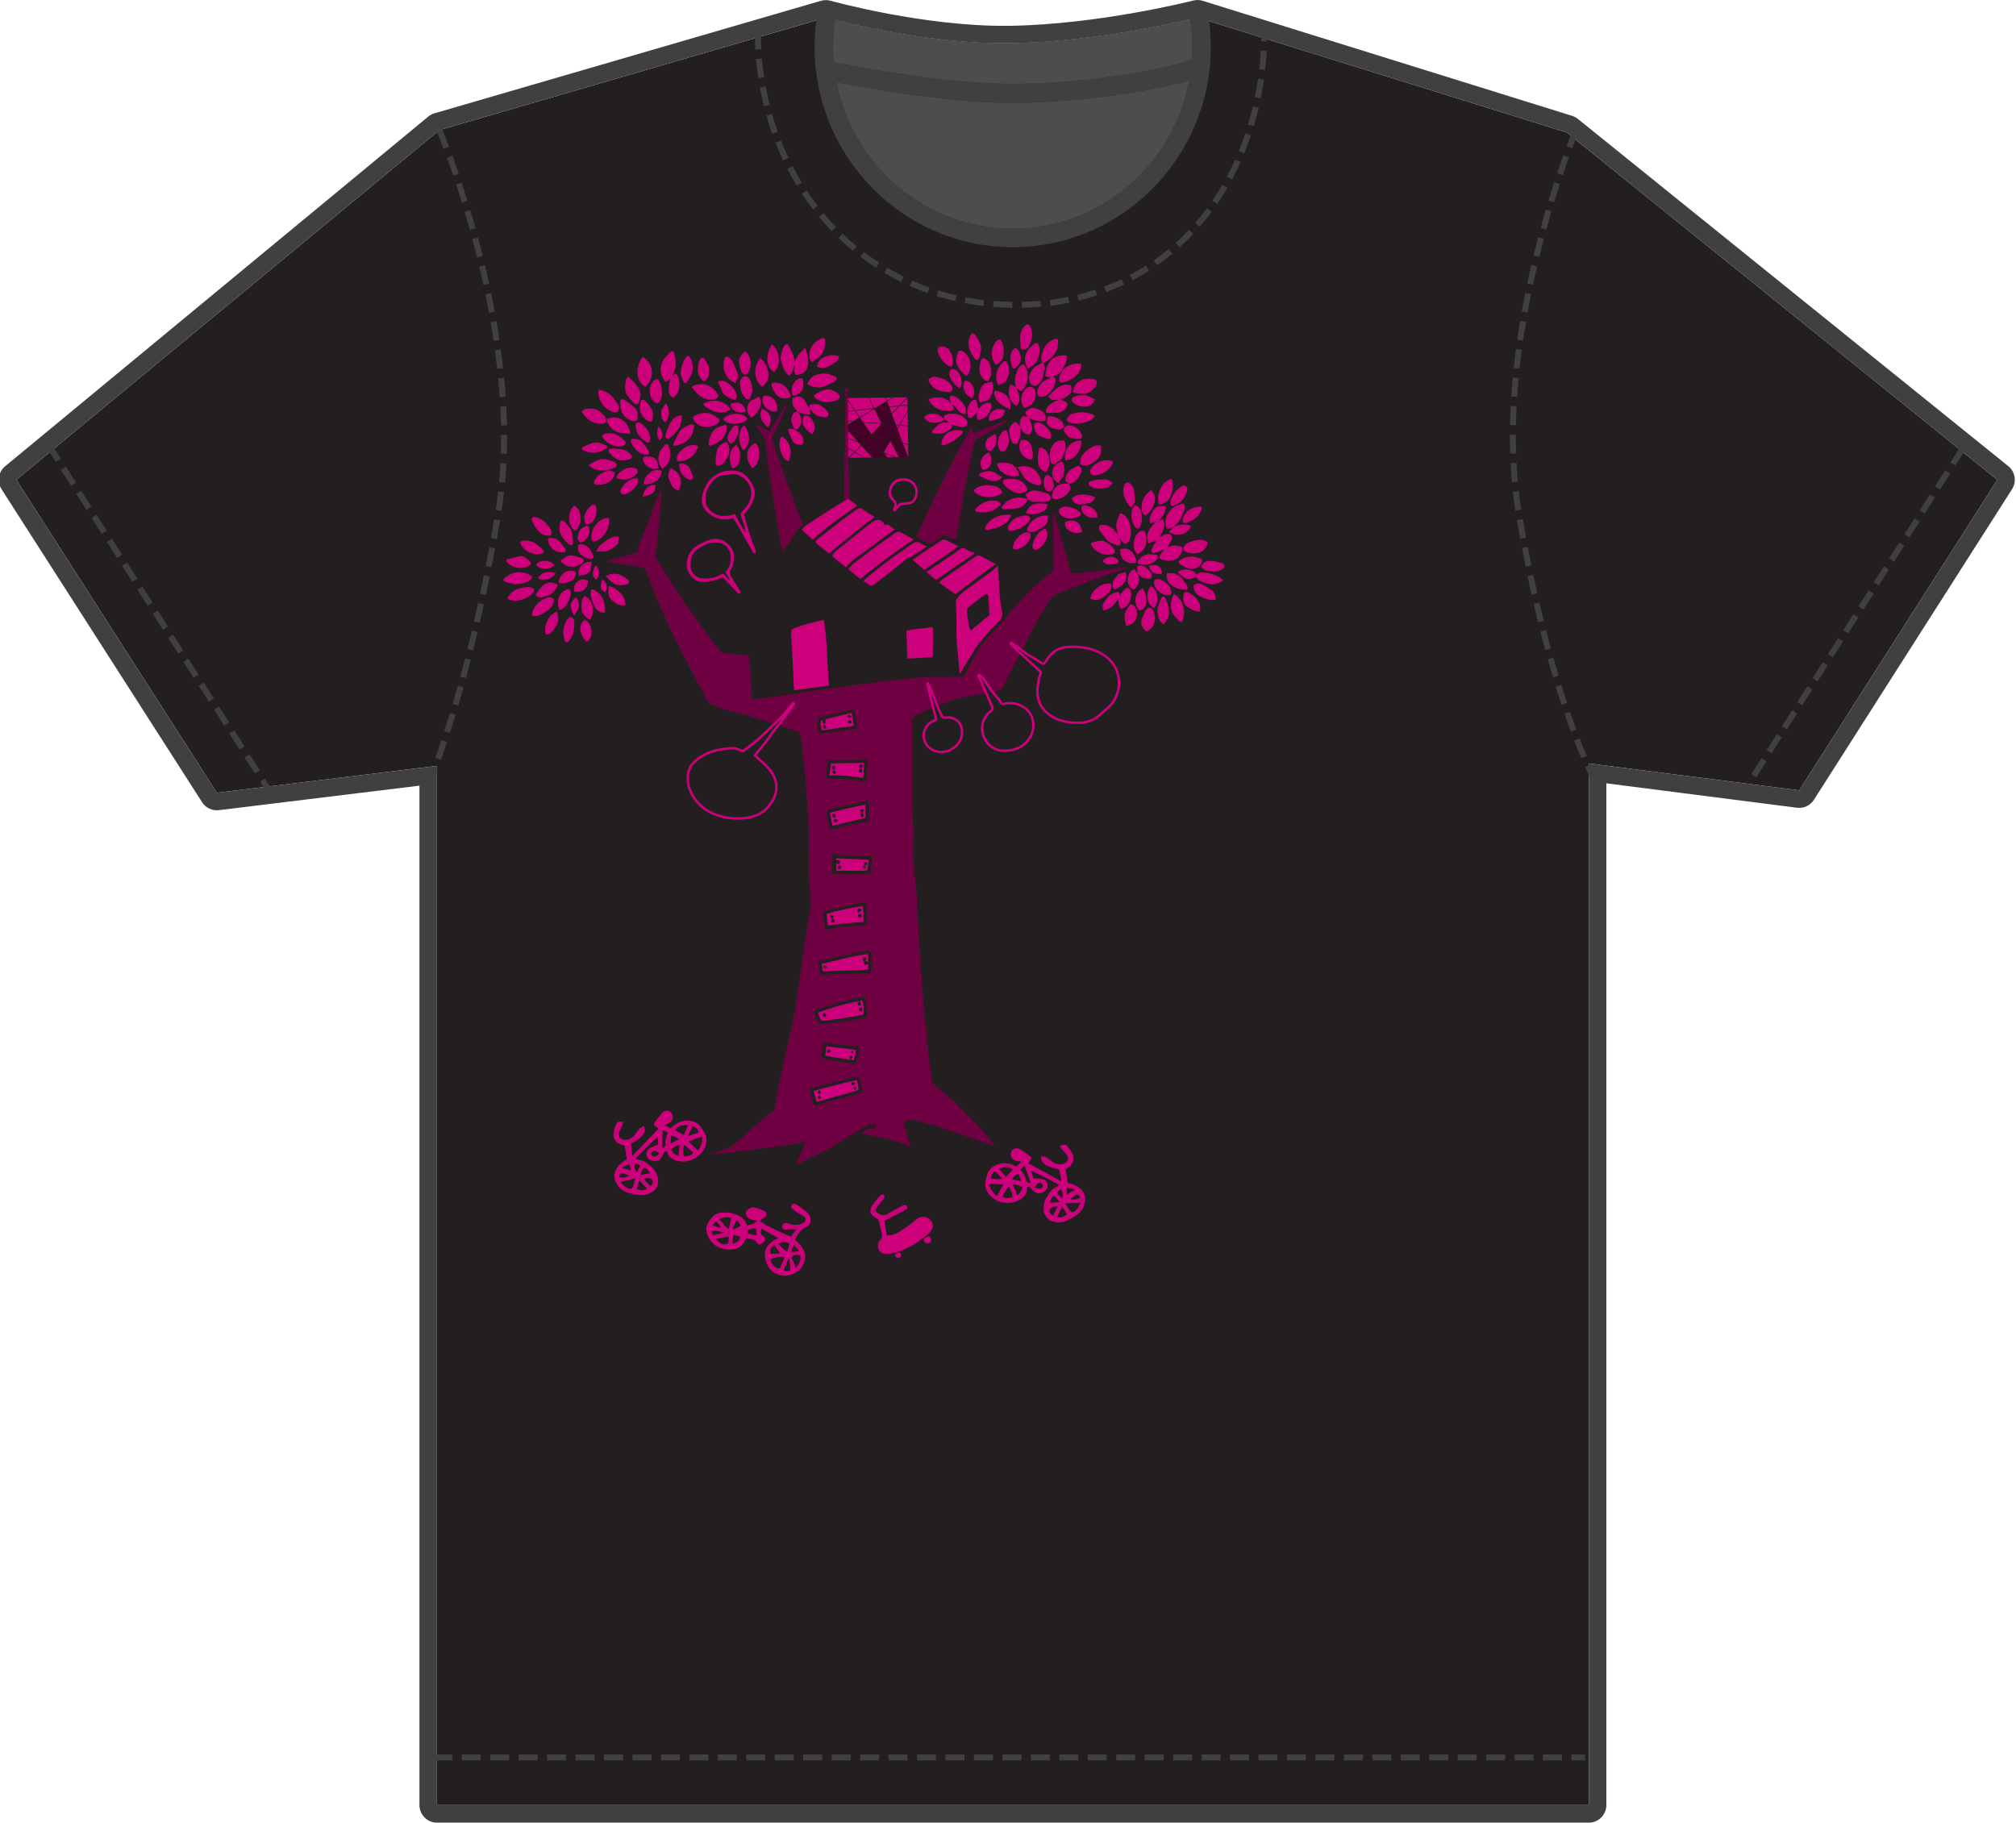 <svg xmlns="http://www.w3.org/2000/svg" xmlns:xlink="http://www.w3.org/1999/xlink" width="615.96" height="556.969" viewBox="0 0 615.96 556.969"><path fill="#231F20" d="M610.24 146.616l-60.52 94.904-64.273-8.228v318.312H133.51V234.03l-67.255 8.226-61.262-95.64L134.25 39.764l118.073-34.38s29.126 8.198 56.033 7.855c28.4-.37 57.54-7.885 57.54-7.885l112.832 35.148L610.24 146.616z"/><path fill="#450027" d="M263.7 135.625l6.026 2.464-3.338-4.88-.28-.07M262.65 127.747l-1.55.942 2.325.188M259.138 131.196l6.904 1.714.084-.085-2.552-3.727-2.776-.227-1.678 1.02M266.688 133.284l3.237 4.732 2.013-3.43M268.89 139.778l.855-1.46-6.2-2.533-.26.27 3.387 3.753M269.938 138.4l-.808 1.375 1.733-.023M265.876 133.082l-6.735-1.672v.06l3.283 3.634 1.07.437M263.145 135.902l.194-.2-.597-.245M275.597 135.283l-1.49-3.98-1.85 3.15M272.065 134.37l1.95-3.317-.426-1.14-3.94-.32M274.76 139.7l2.477-.03-1.552-4.15-3.475-.865M270.906 122.74l-3.166 1.92 3.74-.39M273.51 129.7l-1.135-3.032-2.638 2.725M271.823 134.346l-2.36-4.67-3.072 3.172.123.18M272.296 126.454l-.744-1.984-4.225.44-.03.02 2.218 4.394"/><defs><path id="a" d="M146.782 98.49h237.32v297.795h-237.32z"/></defs><clipPath id="b"><use xlink:href="#a" overflow="visible"/></clipPath><path clip-path="url(#b)" fill="#CC007B" d="M241.796 195.32c.19 2.963.304 5.932.502 8.895.11 1.668.148 4.95.33 6.728 1.72-.262 7.586-.95 10.643-1.437-.602-6.725-.408-13.38-1.587-20.11-3.325.85-6.614 1.524-9.675 2.887-.54 1.07-.275 2.05-.212 3.036M276.958 192.748c.082 2.842.16 5.596.244 8.467.462 0 .78.015 1.096-.002 1.93-.112 3.86-.238 5.793-.35.816-.045.943-.133.947-1.002.015-2.54.006-5.08-.003-7.62 0-.177-.075-.355-.13-.603-2.664.43-5.315.435-7.946 1.11"/><path clip-path="url(#b)" fill="#231F20" d="M300.912 182.77c-1.458 1.132-2.84 2.173-4.177 3.272-.223.185-.384.63-.343.923.184 1.312.45 2.613.705 4.012 1.32-.985 2.57-1.922 3.828-2.854.418-.31.38-.755.358-1.187-.055-1.144-.116-2.288-.19-3.428-.015-.217-.104-.43-.18-.738"/><g clip-path="url(#b)"><path fill="#6F0142" d="M259.372 150.87c-.008-.015-.012-.03-.012-.047 0-.015.004-.03.01-.044l-.452-31c0-.035.016-.068.044-.09.138-.1.22-.27.22-.447 0-.305-.25-.555-.558-.555-.31 0-.56.25-.56.555 0 .18.093.342.25.448.03.022.048.056.048.092l-.444 31c0 .006.003.01.003.016s-.002.01-.003.014l-.01.668-.057 4.04c.543-.003 1.074-.01 1.588-.024l-.066-4.627z"/></g><g clip-path="url(#b)"><path fill="#6F0142" d="M285.024 165.84c.836-.662 1.737-1.243 2.6-1.873.57-.417 1.105-.46 1.753-.11.794.428 1.65.74 2.565 1.138.272-1.3.553-2.486.765-3.684.46-2.61.86-5.23 1.33-7.84.66-3.657 1.336-7.312 2.054-10.96.436-2.207 1.006-4.39 1.43-6.6.22-1.15.79-1.714 1.865-2.27 2.742-1.42 5.335-3.13 7.98-4.734.163-.1.268-.294.575-.643-1.916.716-3.578 1.303-5.214 1.96-1.685.676-3.342 1.422-5.084 2.166-.704-.452-.21-1.41-.765-2.025-6.302 10.93-11.765 22.212-16.888 33.758 1.25.765 2.47 1.475 3.83 1.934.45.152.807.096 1.204-.218"/></g><g clip-path="url(#b)"><path fill="#6F0142" d="M233.925 134.86c.202 1.65.32 3.31.54 4.956.458 3.416.93 6.83 1.454 10.24.684 4.46 1.416 8.916 2.147 13.37.274 1.656.606 3.303.947 5.15.75-1.004 1.378-1.814 1.974-2.647.624-.873 1.21-1.774 1.827-2.652.747-1.06 1.21-2.34 2.56-3.103-.562-1.332-1.1-2.52-1.567-3.738-1.136-2.96-2.286-5.92-3.344-8.91-1.457-4.12-2.813-8.272-4.26-12.394-.325-.926-.446-1.723.325-2.47.162-.158.248-.405.343-.624 1.124-2.58 2.245-5.16 3.356-7.744.078-.182.08-.395.115-.593-.07-.03-.142-.062-.213-.095l-4.926 8.197c-1.57-.23-2.493-1.664-4.068-1.826.843 1.326 1.64 2.542 2.396 3.785.2.326.345.717.39 1.094"/></g><g clip-path="url(#b)"><path fill="#6F0142" d="M266.484 262.64c-.088 1.064-.2 2.13-.323 3.192-.097.842-.515 1.307-1.248 1.31-3.49.015-6.98.007-10.614.007v-6.357c.174-.03.36-.124.46-.066 1.303.767 2.77.567 4.168.67 2.21.162 4.432.18 6.65.26.866.033.98.138.908.982m-.933-12.39c.035.59-.14.852-.773.908-2.89.26-5.688.966-8.458 1.805-.676.205-1.38.34-2.08.434-.496.067-.828-.215-.924-.725-.225-1.2-.48-2.4-.668-3.61-.19-1.218-.072-1.377 1.174-1.726 1.22-.34 2.442-.672 3.675-.953 2.316-.528 4.64-1.023 6.963-1.518.862-.183 1.052-.023 1.07.875.016.75.003 1.502.003 2.252h.007c0 .753-.03 1.507.01 2.257m-.432-17.88c-.087 1.896-.2 3.66-.238 5.43-.02.894-.183 1.078-1.123.97-1.922-.23-3.844-.487-5.774-.647-1.34-.11-2.69-.086-4.038-.113-1.397-.028-1.675-.365-1.493-1.733.143-1.052.227-2.115.354-3.17.03-.263.127-.518.195-.785 3.976-.067 7.88-.135 11.786-.183.152-.003.308.212.332.23m-3.18-10.325c.08.518-.298.695-.726.754-.983.135-1.968.244-2.95.38-2.04.28-4.08.57-6.12.858-.118.017-.232.065-.35.073-1.653.135-1.825.09-1.897-1.516-.05-1.186-.135-2.347.186-3.605 1.785.22 3.404-.467 5.078-.94 1.6-.45 3.237-.765 4.862-1.115.684-.148 1.026.012 1.16.667.298 1.47.526 2.96.757 4.443m-13.348 87.04c1.318-.728 2.716-1.166 4.116-1.584 2.354-.702 4.707-1.404 7.075-2.054 1.22-.333 2.467-.56 3.704-.818.63-.132.91.032.99.67.203 1.57.365 3.146.527 4.723.066.646-.35.96-.904 1.056-3.742.666-7.46 1.473-11.27 1.704-.825.05-1.65.148-2.602.234l-1.635-3.93m12.8 16.17c-3.085-.546-6-1.062-8.917-1.584-.31-.056-.63-.11-.916-.238-.597-.27-.722-.618-.593-1.245.173-.845.34-1.694.457-2.548.17-1.24.34-1.39 1.49-1.03 1.907.597 3.89.66 5.857.844.857.08 1.722.094 2.585.134.905.043 1.323.396 1.225 1.22-.18 1.526-.61 2.997-1.187 4.447m-13.264 7.275c.625-.24 1.27-.43 1.92-.598 3.72-.957 7.443-1.9 11.166-2.847.153-.04.31-.055.636-.11.15.11.48.235.597.468.263.52.47 1.084.606 1.653.146.613.186 1.252.268 1.88.107.818.002 1.01-.75 1.21-3.098.824-6.203 1.62-9.297 2.457-1.178.318-2.333.727-3.506 1.074-.72.213-.968.117-1.195-.54-.425-1.23-.827-2.468-1.18-3.72-.154-.547.34-.773.736-.927m15.232-49.734c-2.633.275-5.3.17-7.912.714-1 .21-2.01.377-3.288.613-.167-1.168-.325-2.248-.472-3.33-.054-.393-.052-.795-.128-1.183-.19-.966-.22-1.04.77-1.275 3.43-.812 6.873-1.566 10.313-2.34.23-.052.475-.052.697-.127.937-.313 1.274-.097 1.375.996.12 1.336.078 2.69.106 4.034 0 .08-.003.16 0 .24.09 1.515.09 1.497-1.46 1.658m1.748 14.67c-3.054.08-6.11.096-9.166.162-.95.02-1.898.113-2.848.183-.238.017-.47.08-.707.11-1.557.206-1.998-.16-2.138-1.738-.046-.513-.11-1.024-.19-1.533-.13-.845-.093-.92.785-1.12 3.484-.782 6.968-1.574 10.458-2.33 1.2-.26 2.416-.45 3.63-.636 1.023-.155 1.282.075 1.315 1.123.025.754.006 1.51.006 2.268 0 .756.022 1.513-.01 2.268-.032.826-.344 1.22-1.134 1.242m79.262-124.02c-.25-.157-.45-.18-.642-.153-2.356.35-4.704.758-7.067 1.046-2.757.337-5.522.597-8.288.835-1.067.093-1.21-.104-1.473-1.098-.466-1.756-.963-3.505-1.46-5.254-.968-3.433-1.943-6.867-2.92-10.3-.194-.676-.403-1.348-.605-2.02l-.184.036c0 .86.008 1.722 0 2.583-.008.714-.065 1.43-.047 2.142.023 1.03.13 2.06.137 3.09.022 2.586-.03 5.174.025 7.76.023 1.116.126 2.41-.827 3.02-4.226 2.7-12.463 11.905-14.07 14.17-.96 1.353-4.1 4.197-6.103 6.636-2.06 2.51-2.97 4.605-3.393 5.285-.835 1.337-1.88 3.563-2.744 4.982-.295.484-.62.698-1.24.663-1.39-.078-2.786-.052-4.178-.027-1.777.034-7.718.155-7.87.172-3.63.377-7.265.728-10.892 1.144-3.31.38-6.616.808-9.918 1.255-3.185.432-6.365.906-9.545 1.375-2.396.354-4.79.718-7.18 1.102-.293.048-4.277.545-4.378.56-1.842.28-3.682.588-5.53.84-1.173.162-2.36.263-3.542.34-.307.02-.627-.148-.784-.19.034-.673.103-1.162.072-1.646-.15-2.293-.328-4.586-.494-6.88l-.333-4.65c-2.32-.203-4.53-.395-6.743-.59-.356-.033-.723-.035-1.06-.136-.325-.096-.693-.236-.908-.475-.744-.825-1.46-1.675-2.128-2.56-1.385-1.834-2.76-3.675-4.09-5.548-1.86-2.62-3.71-5.246-5.502-7.912-1.905-2.833-3.752-5.706-5.597-8.578-.77-1.202-1.47-2.45-2.21-3.67-.353-.58-.363-1.19-.285-1.842.213-1.768.41-3.54.59-5.313.248-2.445.486-4.89.705-7.334.18-2.013.336-4.028.478-6.043.018-.253-.112-.516-.172-.774-.763 1.504-1.26 3-1.827 4.473-1.393 3.627-2.83 7.24-4.225 10.868-.48 1.25-1.118 2.47-.887 3.9l-9.71 2.8c.493.122.868.244 1.254.306 2.47.392 4.942.77 7.412 1.15.823.13 1.654.227 2.468.403.27.058.627.26.725.49.585 1.387 1.11 2.8 1.646 4.205.593 1.555 1.136 3.13 1.78 4.662.89 2.12 1.84 4.215 2.793 6.307 1.053 2.312 2.07 4.642 3.223 6.902 2.617 5.126 5.305 10.216 7.972 15.317.532 1.017 1.067 2.04 1.678 3.013.26.414.66.854 1.098 1.024 1.66.642 3.33 1.302 5.054 1.73 3.044.753 6.09 1.492 9.048 2.533.55.194 3.58 1.17 5.15 1.674.768-.757 1.54-1.51 2.297-2.275.804-.814 1.46-1.774 2.183-2.665.397-.488.798-.974 1.197-1.46l.282.25c-1.518 2.232-3.13 4.398-4.793 6.52 1.922.61 3.85 1.213 5.766 1.843.568.188 1.057.433 1.13 1.198.233 2.444.552 4.878.81 7.32.228 2.127.442 4.256.617 6.388.21 2.568.404 5.136.554 7.707.17 2.89.4 5.783.4 8.673 0 6.31-.043 12.615.524 18.907.147 1.642.196 3.267-.19 4.926-.474 2.04-.667 4.145-.983 6.22-.314 2.076-.644 4.15-.943 6.226-.33 2.273-.616 4.55-.948 6.824-.303 2.078-.64 4.152-.97 6.227-.408 2.582-.725 5.184-1.262 7.74-1.114 5.31-2.365 10.593-3.526 15.894-.464 2.126-.865 4.268-1.247 6.41-.262 1.475-.427 2.966-.68 4.442-.047.275-.26.56-.47.76-.253.243-.615.37-.88.6-2.932 2.56-5.85 5.127-8.777 7.687-.98.857-1.88 1.853-2.984 2.507-1.247.74-2.673 1.184-4.035 1.72-.84.328-1.707.586-2.56.877 1.236.044 2.408-.142 3.584-.278 2.168-.254 4.34-.455 6.506-.724 2.325-.29 4.642-.634 6.963-.953 2.75-.377 5.503-.725 8.247-1.142.975-.146 1.92-.48 2.887-.68.232-.05.5.085.754.135-.06.245-.086.503-.184.73-.203.472-.45.923-.667 1.386-.62 1.33-1.23 2.664-1.846 3.994-.106.224-.222.445-.393.79.272-.086.38-.106.478-.154 2.815-1.377 5.615-2.79 8.45-4.128 2.56-1.21 4.92-2.737 7.276-4.29 1.79-1.177 3.606-2.326 5.47-3.376.622-.35 1.436-.372 2.167-.502.165-.03.46.062.522.185.15.3.3.668.244.97-.028.148-.536.337-.79.29-1.565-.277-2.71.508-3.865 1.398 5.145.977 10.29 1.797 15.3 4.123-.31-.99-.593-1.68-.737-2.4-.26-1.286-.543-2.545-1.146-3.735-.55-1.095-.02-1.982 1.226-2.052.858-.048 1.758-.02 2.588.183 4.475 1.093 8.844 2.534 13.182 4.075 3.213 1.143 6.45 2.218 9.682 3.31.317.108.66.13 1.022.197-.502-.556-.965-1.028-1.383-1.538-.804-.98-1.504-2.05-2.38-2.956-2.542-2.62-5.15-5.175-7.73-7.757-.558-.558-1.087-1.15-1.68-1.667-1.735-1.516-3.51-2.983-5.23-4.508-.36-.32-.742-.787-.814-1.234-.43-2.615-.775-5.245-1.134-7.87-.107-.784-.18-1.573-.254-2.36-.23-2.484-.312-4.994-.72-7.45-.583-3.536-.556-7.114-.94-10.66-.185-1.695-.225-3.405-.35-5.106-.11-1.54-.28-3.077-.373-4.618-.126-2.1-.185-4.2-.304-6.3-.15-2.613-.345-5.223-.496-7.834-.093-1.624-.077-3.257-.226-4.875-.29-3.156-.67-6.304-.99-9.458-.06-.583-.023-1.174-.033-1.762-.02-1.254-.072-2.51-.062-3.767.01-1.45.138-2.903.098-4.354-.088-3.13-.28-6.258-.37-9.39-.058-1.898-.01-3.8-.013-5.7 0-1.348-.006-2.698-.006-4.048.002-4.853.01-9.707.002-14.56-.003-.658.204-1.162.804-1.466 1.345-.683 2.693-1.362 4.04-2.04.103-.052.78-.315 1.596-.63-.607-2.422-1.21-4.837-1.814-7.245.078-.03.156-.06.234-.088.225.433.49.85.67 1.303.73 1.848 1.416 3.71 2.157 5.553.976-.373 1.865-.71 2.017-.776 3.614-1.522 7.396-2.13 11.23-2.728.16-.025.89-.15 1.75-.305-.806-1.84-1.62-3.677-2.427-5.514l.217-.147c1.1.595 1.638 1.712 2.28 2.68.596.9 1.23 1.768 1.89 2.615.69-.133 1.237-.25 1.365-.305.6-.254 1.255-.408 1.612-1.113 1.324-2.622 2.707-5.216 4.062-7.822.145-.28.74-1.414 1.406-2.692l-1.873-1.742c-.393-.365-.76-.758-1.138-1.138l.28-.278c1.033.816 2.065 1.634 3.1 2.448.803-1.54 1.612-3.104 1.817-3.53 1.777-3.687 3.814-7.23 5.978-10.7.924-1.48 1.953-2.84 3.73-3.485 3.318-1.208 6.58-2.562 9.89-3.79 2.898-1.077 5.83-2.06 8.74-3.097.702-.25 1.39-.54 2.083-.81"/></g><path fill="#CC007B" d="M273.175 139.722l-2.89-1.183.827 1.208M266.396 139.81l-3.256-3.607-1.844 1.904 2.886 1.733M261.114 137.998L263 136.05l-.698-.774-3.128-1.278.037 2.858M263.84 129.12l2.43 3.554 3.015-3.112M267.118 125.037l-4.29 2.603.86 1.26 5.614.456M262.712 127.47l4.135-2.51-5.463.57M277.294 123.662l-.027-2.047-2.207 2.28M271.69 124.247l3.05-.317 2.45-2.532-4.164.054-1.94 1.18M277.456 139.666l.047-.002-.05-3.707-1.526-.38M261.983 134.924l-2.837-3.145.025 1.993M259.117 129.648l1.33-.806-1.343-.11M270.657 121.483l.356.95 1.61-.976M267.26 124.71l3.573-2.167-.396-1.057-4.85.063 1.6 3.167M261.252 125.336l5.718-.597-1.612-3.187-6.04.078-.305.016v.083l.006.34M277.376 130.014l-.053-4.184-2.344 3.988M274.243 131.072l1.597 4.27 1.61.402-.07-5.523-2.518-.204M274.15 130.822l.485-.824-.818-.067M272.534 126.503l1.2 3.214 1.017.084 2.566-4.368-.02-1.562-2.46.257M261.148 138.26l-1.588 1.64 4.23-.055M270.072 138.23l3.63 1.485.827-.01-2.478-4.904-1.998 3.402M259.066 125.77l.037 2.755 1.644.135 1.787-1.084-1.383-2.02M259.27 139.904l1.698-1.754-1.754-1.05.037 2.804M259.063 125.564l1.957-.203-1.998-2.917M274.517 124.16l-2.752.287.688 1.842"/><g><defs><path id="c" d="M146.782 98.49h237.32v297.795h-237.32z"/></defs><clipPath id="d"><use xlink:href="#c" overflow="visible"/></clipPath><path clip-path="url(#d)" fill="#CC007B" d="M263.536 308.912c-.25.054-.477.178-.596.11-.206-.118-.464-.34-.49-.543-.054-.457.278-.59.836-.54.084.326.157.616.25.972m-1.487-2.375c.072-.227.335-.392.52-.588.167.184.41.347.472.56.062.22.024.588-.12.712-.15.126-.558.133-.716.014-.15-.117-.224-.492-.157-.7m-10.14 4.438c-.27-.404-.505-.61-.552-.853-.072-.388.25-.607.575-.524.234.06.535.347.568.568.028.185-.29.422-.59.81m10.66-5.03c-3.76.59-7.382 1.66-10.956 2.907-.562.198-1.125.398-1.687.603.857 2.662.86 2.69 3.45 2.312 2.944-.43 5.883-.908 8.82-1.377.538-.086 1.065-.238 1.554-.35.253-1.908.08-3.597-.454-4.41l-.725.315M203.914 134.115c.064.026.127.037.19.037.05 0 .1-.006.15-.023.102-.032.207-.097.317-.193.628-.538 1.25-1.085 1.826-1.676 1.427-1.465 1.96-3.26 1.927-5.262-2.028-.31-4.12 2.166-4.86 5.692-.085-.106-.19.843-.19.843v.002c.246.31.45.502.64.58M243.738 125.826l-.026-.01.022.032c0 .002.002.004.003.004.008.002.014 0 .02.002-.006-.01-.012-.02-.02-.028M210.315 348.777c1.576-.406 2.745-1.232 4.252-1.34.042 1.594-.312 2.887-1.28 4.157-1-.95-1.89-1.793-2.972-2.817m-1.396 4.588c-.358-1.168-.313-2.25.154-3.54.99.866 1.874 1.64 2.794 2.448-.802.985-1.824 1.036-2.95 1.092m-1.583-.207c-1.137-.15-1.76-.93-2.33-2.002l2.638-1.61-.308 3.612m-2.305-6.112c1.125.178 1.125.178 2.424 1.073-.886.47-1.594.848-2.6 1.384.073-.997.125-1.723.176-2.458m5.2-3.192l-1.272 3.005-2.72-1.487c1.003-1.404 2.277-1.682 3.99-1.52m3.242 2.236c-1.094.357-2.082.683-3.348 1.098l1.5-3.09c.945.422 1.694.853 1.848 1.99m-10.092 3.793c.057.274-.46.665-.71 1l-.384-.222c.066-1.738.13-3.477.204-5.406.67.352 1.078.566 1.566.82-.438 1.254-.95 2.45-.676 3.81m-3.283 3.544c-.528.107-1.04-.122-1.135-.774-.072-.492.483-1.063 1.14-.994.405.043.774.44 1.483.877-.707.44-1.068.805-1.488.89m-4.53 2.712l-.966 2.144c-.714-.968-1.005-1.72-.416-2.835l1.382.692m1.008.734c1.095.038 1.46.77 1.974 1.65l-2.973.543 1-2.192m2.68 3.61c.512.56.092 1.258-.508 2.012l-2.216-2.36c1.094-.212 2.055-.39 2.725.347m-4.666 2.907c.218-.878.42-1.703.687-2.772l2.437 2.64c-1.09.717-2.047.505-3.125.132m-1.216-.744c-.236.573-.744.802-1.424.52-.902-.372-1.515-1.038-2.365-1.942l4.512-1.19c-.277 1.038-.412 1.86-.723 2.613m-4.115-2.913c-.05-.865.29-1.32.987-1.174.62.13 1.21.41 2.074.715-1.163.558-2.075.738-3.06.46m3.04-4.23l.457 2.158-2.778-.81c.92-.536 1.495-.87 2.32-1.348m23.074-4.938c.67-1.61.773-3.28-.38-4.8-.157-.208-.278-.446-.403-.678-1.042-1.94-2.725-2.686-4.85-2.63-1.962.056-3.49 1.01-4.827 2.34l-1.882-.964c.67-.34 1.23-.537 1.684-.877.92-.69 1.086-1.885.47-2.808-.538-.8-1.526-1-2.52-.403-.374.227-.637.654-.922 1.015-.548.692-1.058 1.415-1.616 2.1-.4.488-.545.887.103 1.293.33.207.597.51.927.8l-7.998 8.325c-.153-1.52-.27-2.68-.38-3.754 3.17-1.704 4.815-3.212 4-5.424-1.135.347-1.834 1.175-2.41 2.14-.76 1.273-1.86 1.998-3.347 2.088-1.452.086-2.328-1.117-1.803-2.502.185-.49.51-.928.71-1.416.19-.457.3-.95.503-1.62-.97-.038-1.772-.165-2.133.644-.402.904-.74 1.883-.852 2.86-.2 1.733.915 3.145 2.62 3.592.295.077.59.17.797.23l.66 4.208c-.248.12-.547.22-.794.395-3.196 2.264-4.123 5.085-1.502 8.092.628.72 1.572 1.296 2.482 1.605 1.283.44 2.662.678 4.018.8 1.463.133 2.814-.386 3.986-1.29 1.136-.88 1.656-2.73 1.256-4.133-.36-1.257-.96-2.395-1.943-3.206-1.055-.868-2.026-1.953-3.545-2.094-.412-.04-.81-.228-1.346-.387 1.183-1.222 2.218-2.333 3.298-3.396 1.116-1.1 2.278-2.152 3.61-3.404.006 1.088.012 1.896.016 2.437-1.034.46-1.863.756-2.612 1.19-.736.424-1.047 1.074-.898 2.01.148.93.664 1.392 1.453 1.692 1.504.57 2.922-.112 3.5-1.696.215-.592.36-1.24 1.27-1.112.297 1.446 1.333 2.29 2.605 2.737 3.494 1.23 7.578-.585 8.996-3.998M244.265 382.34c-1.007.1-1.62.162-2.51.252.223-.744.386-1.297.68-2.285l1.83 2.033m-1.05 5.11c-.526-1.212-.944-2.18-1.357-3.134.672-1.297 1.704-.72 2.682-.748.332 1.508-.426 2.54-1.326 3.88m-2.654-5.024c-1.32-.607-1.98-1.564-2.88-2.422 1.26-.803 2.296-.375 3.543-.076-.222.832-.423 1.595-.663 2.498m.945 5.61c-.55.417-1.193.612-2.07.202.478-1.2.943-2.357 1.407-3.514l.336.056.327 3.255m-3.245-.406c-1.47.012-2.072-1.004-2.665-1.982-.313-.514-.055-.973.478-1.106 1.144-.284 2.288-.67 3.707-.448-.547 1.27-1.03 2.398-1.52 3.535m-1.71-7.198c.574.787 1.19 1.63 1.785 2.45-.606.44-1.758.098-2.864.327-.282-1.14-.14-1.972 1.08-2.778m-5.338-2.846c-.857-.178-1.577-.283-2.264-.496-.236-.072-.525-.4-.543-.63-.017-.23.23-.61.448-.693.66-.25 1.36-.388 2.117-.587.09.906.16 1.594.242 2.406m-7.204-1.83c-.065-.075-.128-.152-.192-.23l1.282-2.927 1.298 1.987-2.388 1.17m-.08 4.295c-.048-.46-.105-.72-.09-.974.026-.522.095-1.04.167-1.77l2.154.567c-.14 1.353-1.03 1.78-2.232 2.176m-1.355-4.53c-1.29-.694-1.634-2.094-2.9-2.897 1.652-.71 2.232-.762 3.723-.432-.09.547-.15 1.11-.28 1.652-.12.503-.314.986-.543 1.68m-.05 4.396c-1.58.646-2.4.37-3.842-1.31l3.97-.8-.128 2.11m-5.103-3.565c.323-.476 1.57-.355 3.792.3-1.256.31-2.297.564-3.434.84-.15-.475-.266-.847-.36-1.14m1.237-3.134c.805.583 1.346 1.122 1.533 2.067l-2.48-.793c.356-.48.63-.85.947-1.275m27.463-3.194c-.89-.655-1.78-1.32-2.705-1.922-.515-.336-1.11-.465-1.535.172-.394.59.014.995.428 1.328.49.392 1.017.745 1.548 1.082.49.31 1 .585 1.51.86.573.306.986.786.74 1.398-.167.42-.625.85-1.052 1.01-1.21.464-2.475.49-3.73.073-.396-.13-.807-.316-1.21-.31-.664.012-1.056.447-1.11 1.11-.063.724.48.882 1.024.93.36.028.73-.108 1.094-.114.66-.014 1.32.013 2.153.027-.597.88-1.056 1.555-1.503 2.21-4.095-1.55-8.952-3.98-9.675-4.927.49-.29.96-.56 1.426-.844.864-.524.922-1.56.053-2.018-.79-.416-1.636-.754-2.494-.995-1.458-.412-2.384.034-3.28 1.417.23 1.95 1.64 2.355 3.574 2.377-.936 1.28-2.01 1.38-3.162 1.526-.352-1.088-.844-1.89-1.818-2.528-1.64-1.075-3.41-1.388-5.25-1.388-1.588 0-3.026.584-3.977 1.947-.85 1.217-1.72 2.523-1.264 4.09.647 2.207 1.87 3.996 4.19 4.8 1.8.622 3.58.856 5.393.013 1.28-.596 1.955-1.694 2.535-2.967 1.194.402 2.583-.047 3.323 1.447.322.65 1.17.527 1.766-.052 1.055-1.022 1-1.53-.25-2.288-.13-.078-.246-.178-.384-.283-.004-.272-.024-.535-.008-.795.017-.283.07-.565.13-1.024l5.21 2.974c-3.64 1.568-4.293 3.722-4.065 5.7.352 3.032 2.293 5.487 5.534 5.762 2.41.205 5.118-1.19 6.112-3.39 1.28-2.84.628-4.844-2.545-7.667.877-1.45 1.508-2.968 3.342-3.763 1.876-.812 1.982-3.053.498-4.424-.194-.18-.356-.4-.567-.554M304.633 365.467l1.988-3.58c-1.622.088-2.986-.35-4.456.002.44 1.53 1.164 2.657 2.47 3.577m4.7.375c-.012-1.22-.38-2.238-1.214-3.33l-1.928 3.175c1.06.7 2.052.44 3.14.155m1.45-.673c1.038-.484 1.397-1.416 1.62-2.61l-3-.744c.506 1.23.915 2.226 1.38 3.353m.36-6.524c-1.02.508-1.02.508-1.99 1.752.988.184 1.777.33 2.896.54-.367-.93-.636-1.605-.906-2.292m-5.918-1.48c.705.825 1.325 1.555 2.116 2.484.773-.804 1.413-1.47 2.145-2.235-1.377-1.04-2.675-.92-4.26-.25m-2.42 3.106c1.15.016 2.192.03 3.523.044-.88-.93-1.6-1.695-2.358-2.498-.778.688-1.362 1.325-1.164 2.455m10.763.584c.03.28.636.496.977.74l.3-.328-1.82-5.095-1.246 1.254c.794 1.065 1.64 2.053 1.79 3.43m4.197 2.393c.535-.056.953-.43.85-1.078-.08-.492-.782-.87-1.388-.608-.374.165-.605.653-1.15 1.284.806.207 1.26.445 1.687.4m5.134 1.225c.53.59.98 1.096 1.57 1.755.386-1.14.44-1.942-.457-2.83l-1.112 1.076m-.74 1.005c-1.033.363-1.16 1.173-1.386 2.166l2.998-.374c-.714-.795-1.162-1.29-1.612-1.79m-1.472 4.247c-.318.688.292 1.228 1.09 1.765.47-.972.887-1.842 1.405-2.917-1.106.127-2.08.248-2.495 1.153m5.325 1.37l-1.49-2.438c-.56 1.193-1.016 2.158-1.53 3.25 1.255.357 2.106-.134 3.02-.813m.935-1.074c.397.474.95.54 1.514.07.75-.63 1.135-1.447 1.674-2.568-1.6.078-2.955.14-4.662.223.574.905.953 1.65 1.474 2.275m3.05-4.016c-.214-.84-.675-1.17-1.296-.824-.553.31-1.03.754-1.764 1.306 1.278.183 2.202.08 3.06-.482m-4.174-3.12c.09.915.142 1.462.213 2.194l2.405-1.607c-1.04-.236-1.686-.38-2.618-.59m-24.39-3.23c.41-2.162 1.792-3.38 3.837-3.964 1.886-.54 3.63-.088 5.306.776l1.504-1.483c-.737-.125-1.333-.145-1.867-.334-1.086-.378-1.603-1.468-1.292-2.534.272-.926 1.153-1.413 2.28-1.14.426.1.806.43 1.186.688.73.495 1.435 1.03 2.174 1.516.526.345.787.683.29 1.265-.253.298-.417.667-.645 1.042l10.13 5.536c-.31-1.495-.547-2.637-.768-3.694-3.534-.674-5.556-1.618-5.445-3.972 1.188-.01 2.104.572 2.94 1.316 1.11.985 2.376 1.348 3.822.985 1.41-.352 1.885-1.764.97-2.926-.326-.414-.767-.734-1.105-1.137-.32-.38-.57-.817-.967-1.395.91-.327 1.64-.69 2.226-.028.655.74 1.272 1.574 1.673 2.472.71 1.592.072 3.273-1.418 4.212-.26.162-.512.337-.693.46.22 1.444.423 2.792.638 4.21.27.042.587.047.875.14 3.73 1.197 5.46 3.608 3.866 7.264-.38.877-1.107 1.71-1.883 2.278-1.09.804-2.336 1.446-3.59 1.972-1.357.565-2.8.477-4.19-.033-1.348-.497-2.4-2.107-2.44-3.563-.035-1.307.193-2.572.888-3.64.745-1.147 1.345-2.473 2.75-3.065.382-.16.705-.462 1.168-.773-1.496-.81-2.816-1.56-4.165-2.248-1.395-.71-2.82-1.368-4.467-2.16.32 1.038.56 1.81.718 2.327 1.125.132 2.004.164 2.85.352.828.185 1.32.71 1.46 1.648.14.932-.214 1.525-.876 2.048-1.263.998-2.82.774-3.85-.564-.384-.5-.717-1.074-1.548-.68.155 1.47-.58 2.59-1.658 3.397-2.963 2.22-7.404 1.72-9.782-1.11-1.123-1.335-1.726-2.893-1.082-4.69.087-.248.132-.51.18-.77M280.116 372.483c-.734.603-1.45 1.232-2.225 1.78-1.676 1.194-3.3 2.49-5.306 3.112-.503.156-1.064.127-1.64.186-.272-1.722-.51-3.218-.716-4.515 2.38-1.224 4.53-2.313 6.656-3.45.21-.11.43-.59.35-.76-.128-.276-.534-.643-.765-.606-.542.087-1.07.347-1.563.618-1.334.732-2.627 1.543-3.972 2.25-.873.46-1.745.193-2.56-.277-.952-.55-1.095-1.013-.46-1.894.587-.81 1.23-1.582 1.877-2.347.408-.484.682-.945.154-1.588-.276.07-.68.046-.847.235-.943 1.064-1.95 2.105-2.7 3.298-.934 1.477-.44 2.807 1.185 3.634.562.285.934.613 1.055 1.26.226 1.19.506 2.37.786 3.55.18.76.14 1.36-.51 1.98-.786.75-.85 1.818-.447 2.81.398.983 1.275 1.432 2.287 1.414.872-.016 1.74-.232 2.64-.363 1.512-.308 2.283-.81 3.58-1.32 1.327-.67 2.835-1.482 3.415-1.953.608-.492 1.923-1.335 3.336-2.535 1.01-1.002 1.845-2.343.8-3.86-.965-1.403-3.12-1.72-4.412-.66M283.378 377.903c-.592.12-1.166.72-1.102 1.213.067.493.786.83 1.2.812.412-.02.977-.336 1.035-.95.055-.614-.33-1.237-1.132-1.075M274.435 382.805c-.473.095-.93.573-.88.966.053.395.628.666.958.65.328-.018.78-.27.824-.76s-.262-.983-.902-.855M204.812 115.754c-.877 3.595-.69 4.82.847 5.828 2.335-1.41 2.47-5.895.85-7.418-.275.19-.557.39-.9.627-.034-.17-.06-.22-.047-.245 1.185-2.165 1.137-4.4.41-6.684-.214-.677-.595-.788-1.106-.282-.337.332-.653.69-1.003 1.008-2.244 2.047-2.86 5.578-.413 8.158.42-.305.856-.62 1.362-.99M319.42 115.05c.477.085.968.17 1.653.294-.63.33-1.092.612-1.584.823-1.387.59-2.602 2.35-2.578 3.824.01.547.196 1.042.797 1.166.76.158 1.538.095 2.156-.405 1.246-1.006 2.248-2.21 2.576-3.838.074-.368.136-.8.01-1.13-.112-.3-.486-.503-.78-.78.143-.025.28-.06.415-.1.04-.013.08-.03.12-.045.09-.032.18-.062.266-.1.046-.02.087-.042.13-.064.078-.038.158-.075.234-.118.044-.024.086-.054.13-.08.072-.044.145-.087.215-.134.046-.03.09-.06.133-.094.066-.047.133-.092.198-.143.05-.037.097-.077.146-.115.057-.046.116-.092.173-.14.076-.06.15-.125.227-.188.025-.023.05-.045.077-.067l.298-.254-.002.004c.013-.012.028-.022.043-.035-.017.07-.024.15-.036.223-.005.025-.01.05-.017.072-.003.012-.005.025-.01.036-.01.035-.025.067-.045.094-.706.946-.895 1.965-.508 3.078 2.83.295 7.047-2.81 6.465-5.613-1.816-.42-3.98.25-5.3 1.628-.15.158-.325.295-.495.435l-.054.045s0-.003.002-.004h-.002l-.002.002c-.002 0-.003.003-.005.004l.006-.005c-.014.01-.028.023-.04.034.228-.495.412-1.02.658-1.503l.02-.043c.086-.164.18-.323.285-.474.6-.856.587-1.753.523-2.695-3.102-.396-6.428 1.104-6.503 6.404M240.062 113.755c.275.368.62.683.882.964 1.59-.557 1.106-2.124 1.79-3.1-.08 1.052-.342 2.122.51 3 .152-.026.306-.06.462-.085 2.154-.357 3.163-1.548 3.2-3.726.028-1.49-.21-2.92-.905-4.472-1.448 1.282-2.645 2.616-3.308 4.416.104-2.045-.964-3.61-1.838-5.242-.216-.405-.603-.463-.89-.177-.32.324-.58.742-.76 1.165-.23.543-.387 1.124-.512 1.703-.114.53-.312 1.127-.18 1.613.374 1.362.678 2.772 1.55 3.94"/><path clip-path="url(#d)" fill="#CC007B" d="M317.23 111.58c-1.167.428-1.85 1.326-2.393 2.348-.485.91-.524 1.902-.178 2.87.41 1.15 1.712 1.495 2.562.66.734-.725 1.363-1.544 1.52-2.62.106-.705.154-1.424.337-2.107.167-.628.097-1.164-.33-1.78.7-.397 1.376-.67 1.915-1.11 1.703-1.393 2.668-3.178 2.656-5.434-.003-.84-.267-1.046-1.104-.78-1.71.544-2.824 1.74-3.443 3.363-.466 1.227-.97 2.498-.362 3.8-.4.276-.753.634-1.18.79M319.695 124.973c-.342.738-.118 1.215.664 1.225 1.057.015 2.128-.022 3.172-.177 1.443-.213 2.287-1.145 2.635-2.518-.426-.92-1.358-1.035-2.19-1.4 3.08-1.204 3.885-2.332 3.196-4.38-1.488-.27-1.887-.226-2.668.073-1.565.598-2.685 1.77-3.844 2.895-.33.322-.366.693.05 1.008.412.312.803.62 1.394.507.375-.072.776-.014 1.39-.014-.665.292-1.147.46-1.583.706-.903.508-1.757 1.093-2.215 2.077M373.146 176.797c-1.817-1.232-3.854-1.83-6.022-1.914-.518-.02-1.05.36-1.697.598-.69-1.52-4.03-2.058-5.686-.578.425.32.87.594 1.24.95 1.503 1.447 2.882 1.533 4.56.18.1.942.77 1.4 1.502 1.69.873.345 1.79.676 2.716.774 1.393.15 2.733-.133 3.852-1.195-.2-.22-.307-.397-.464-.503M298.415 126.24c.236.744-.17 1.528.426 2.133 1.717-.273 2.958-1.19 3.633-2.745.34-.784.776-1.67.145-2.517-1.785-.32-2.713.865-3.75 1.923-.148-.825-.212-1.614-.45-2.347-.2-.625-.722-.71-1.216-.332-1.596 1.222-2.125 3.5-1.22 5.356 1.185.21 1.626-.95 2.433-1.47M345.397 183.21c.334-1.274.48-2.67-.758-3.685-1.25.454-1.782 1.582-2.627 2.463-.034-.383-.063-.718-.1-1.164-1.46.214-2.645.696-3.53 1.746-.378.45-.68.968-1.035 1.442-.578.772-.574 1.582-.242 2.486 2.113-.28 3.368-1.652 4.504-3.394.236 1.12.195 2.134.916 2.996 1.525-.435 2.498-1.465 2.87-2.89M198.534 144.51c-1.048.84-1.874 1.89-1.838 3.47 3.553.158 5.45-2.13 5.487-4.055-1.367-.618-2.596-.255-3.65.586M197.17 118.166c2.535-2.138 3.132-6.474-.78-9.162-2.483 3.056-2.053 7.775.78 9.162M193.537 123.12c.13.198.476.265.728.38.344.154.632.07.8-.27.737-1.497.96-3 .077-4.53-.786-1.356-1.91-2.405-3.153-3.58-.276.32-.645.558-.718.867-.31 1.363-.43 2.74.04 4.107.43 1.24 1.54 1.972 2.225 3.025M208.313 135.595c2.186-.872 3.252-2.5 3.72-4.687.102-.47.178-.93-.262-1.146-.292-.142-.767-.1-1.083.037-.75.326-1.478.723-2.17 1.164-.356.225-.694.56-.9.927-.615 1.098-1.173 2.23-1.725 3.362-.114.232-.102.525-.172.925 1.056.145 1.78-.257 2.593-.582M211.354 118.23c2.122 3.182 3.985 3.977 6.33 3.834.835-.048 1.434-.283 1.94-1.014-1.068-1.98-2.5-3.357-4.75-3.652-1.252-.164-2.932.24-3.52.832M217.276 130.262c.943-.186 1.875-.457 2.388-1.373.126-.228.185-.73.064-.82-.788-.575-1.58-1.206-2.472-1.568-1.644-.664-3.265-.23-4.83.44-.738.316-.923.695-.496 1.37.848 1.34 2.035 2.15 3.643 2.112.603-.054 1.164-.055 1.703-.162M250.896 118.327c1.41-.31 2.726-.962 3.974-1.71.17-.1.342-.21.477-.35.523-.544.375-1.046-.358-1.288-.41-.136-.833-.257-1.218-.45-1.458-.725-4.672-.335-5.785.814-.538.554-.913 1.27-1.41 1.98.738.34 1.285.714 1.883.84.795.168 1.67.333 2.436.163M318.104 146.973c-.135-.497-.294-.996-.517-1.46-1.133-2.347-3.46-3.694-6.764-2.765.63.906 1.295 1.662 1.73 2.53.916 1.832 2.57 2.503 4.362 2.987.89.24 1.438-.376 1.19-1.292M304.154 148.593c-.882-.236-1.75-.345-2.682-.312-1.533.058-2.873.427-4.02 1.598 1.444 2.425 6.907 2.755 8.826.59-.36-1.015-1.093-1.6-2.124-1.875M187.603 125.967c.75.238 1.152-.04 1.427-.797.194-.527.148-1.037-.127-1.467-.506-.797-1.068-1.56-1.652-2.304-1.062-1.347-2.58-1.88-4.247-2.378-.47 1.284-.053 2.254.353 3.25.8 1.957 2.3 3.082 4.247 3.695M186.042 158.332c-3.525-.414-6.353 4.625-4.978 7.17 3.202-.082 5.502-4.518 4.978-7.17M162.903 181.028c.543-.74.385-1.17-.533-1.46-1.242-.394-2.435-.02-3.627.227-1.517.31-2.582 1.312-3.484 2.5-.126.164-.11.437-.165.695 2.244 1.38 6.334.045 7.808-1.962M162.144 177.105c.552-.47.628-.814.007-1.192-.69-.423-1.476-.774-2.266-.936-2.12-.436-3.96.313-5.627 1.587-.572.436-.55.993.14 1.22 1.113.372 2.268.618 2.93.792 2.084-.12 3.572-.418 4.817-1.47"/><path clip-path="url(#d)" fill="#CC007B" d="M313.16 109.91c.09.5.138 1.018.28 1.503.428 1.43.507 1.444 1.66.57.063-.047.132-.087.2-.128 2.06-1.287 2.63-4.324 2.154-6.25-.186-.76-.703-1.024-1.31-.58-1.647 1.204-2.998 2.62-2.983 4.884M326.124 127.758c-.258.51-.193.867.343 1.178.83.48 1.72.532 2.632.5.236 0 .48.036.712-.005 1.438-.256 2.888-.51 4.054-1.49.697-.587.62-1.1-.22-1.396-1.958-.69-3.948-.783-5.942-.138-.705.228-1.24.68-1.58 1.352M185.41 128.07c.06.388.013.873.214 1.214.803 1.366 1.86 2.507 3.48 2.857 1.106.24 2.25.307 3.485.464-.206-3.21-3.374-6.293-7.18-4.534M169.153 182.9c-1.203-.517-1.53-.5-2.677.022-1.9.863-3.223 2.234-3.84 4.258-.254.836-.088 1.156.76 1.123.534-.02 1.097-.146 1.58-.37.788-.368 1.568-.787 2.26-1.304 1.21-.9 2.15-1.997 1.917-3.73M330.104 141.887c1.922.943 3.345-.117 4.71-1.11 1.5-1.09 1.81-2.704 1.602-4.574-1.685-.386-2.978.39-4.192 1.355-1.383 1.097-2.47 2.36-2.12 4.33M335.858 161.706c.077.262.18.536.342.75.54.722 1.123 1.41 1.666 2.128.854 1.133 2.12 1.607 3.377 2.04.835.288 1.23-.125 1.078-.974-.068-.38-.23-.746-.348-1.12.242.245.504.474.723.74.39.47.857 1.04 1.46.813.437-.163.712-.78 1.043-1.208.067-.085.047-.232.085-.344.496-1.454.28-2.917-.06-4.342-.367-1.53-1.27-2.694-2.712-3.394-.14.102-.28.15-.322.244-.662 1.426-1.427 2.825-1 4.504.143.57.19 1.163.284 1.746-.214-.275-.42-.556-.64-.824-1.046-1.278-2.296-2.17-4.04-2.083-.906.046-1.19.448-.934 1.326M222.138 123.784c-2.076-1.59-4.362-1.614-6.723-.746-.193.07-.467.293-.467.442.002.227.157.54.346.66.805.5 1.61 1.03 2.48 1.39 1.738.713 3.492.84 5.426-.365-.412-.55-.656-1.07-1.062-1.38M209.96 116.648c.213-.283.367-.61.566-.904 1.424-2.096 1.486-4.262.337-6.488-.278-.54-.665-.625-1.13-.235-.148.126-.296.273-.392.44-.798 1.394-1.244 2.897-1.427 4.84.232.593.522 1.49.93 2.33.26.535.75.51 1.117.018M354.033 154.09c.886.078 1.832-.33 2.577-.998.25-.224.477-.476.672-.748.356-.494.604-1.057.692-1.636.06-.41.295-.803.32-1.212.05-.822.08-1.658-.02-2.473-.068-.552-.503-.757-.968-.5-.614.34-1.246.718-1.715 1.225-.958 1.04-1.357 2.397-1.735 3.723-.13.46-.01.997.025 1.495.027.377.1.75.153 1.125M295.797 114.443c.237-.496.434-1.015.6-1.54.52-1.66-.24-4.398-2.147-5.495-.836-.48-1.326-.346-1.642.57-.207.592-.328 1.217-.486 1.827-.096 2.232 1.482 3.46 2.788 4.827.295.31.698.207.887-.19M232.82 118.174c1.646-1.108 2.224-2.647 1.87-4.477-.322-1.68-1.002-3.205-2.464-4.283-2.172 3.132-1.936 6.512.593 8.76M189.53 123.738c.015.158.035.317.044.474.116 2.1 1.56 3.9 3.54 4.423 1.147.3 1.617-.076 1.726-1.263.105-1.147-.14-2.153-1.038-2.897-.968-.803-1.95-1.602-3.002-2.28-.832-.534-1.344-.157-1.313.828.008.24 0 .477 0 .715h.043M184.2 129.44c.48-.064.897-.225.908-.745.01-.453.007-1.027-.246-1.347-1.112-1.41-2.478-2.567-4.384-2.49-.88.037-1.956-.128-2.764.973.547.682.987 1.402 1.588 1.945 1.375 1.246 2.985 1.922 4.898 1.664M224.728 116.96c.18-.448.238-.737.395-.955.52-.73.48-1.482.148-2.25-.47-1.092-.914-2.198-1.45-3.257-.444-.87-1.167-1.432-2.197-1.536-.834 2.22-.787 4.278.558 6.196.614.875 1.412 1.526 2.548 1.803M289.92 119.836c.154.003.32-.037.464-.098.567-.244.863-1.08.54-1.61-.638-1.04-1.467-1.886-2.645-2.304-.597-.21-1.218-.358-1.824-.547-1.043-.326-1.947-.115-2.734.658-.008.172-.023.215-.01.25.98 2.818 3.743 3.604 6.207 3.65M355.965 182.635c-.263-.51-.82-.506-1.028-.05-.667 1.476-1.44 2.947-1.245 4.64.16 1.377.453 2.733 1.928 3.595.42-.716.787-1.324 1.138-1.94.71-1.247.336-2.562.128-3.823-.137-.838-.528-1.655-.92-2.422M327.776 119.904c1.15.335 2.234.483 3.348.45 1.283-.036 2.222-.69 3.045-1.616.483-.542.895-1.05.946-1.842.037-.585-.192-.796-.662-.922-1.627-.433-3.184-.41-4.672.538-1.242.79-1.74 1.953-2.006 3.392M252.29 119.043c-1.346.384-2.57.968-3.658 1.852.144.68.712.95 1.217 1.243 1.824 1.06 3.74.89 5.643.28.403-.13.75-.55 1.024-.914.123-.163.106-.596-.028-.76-.714-.887-2.75-2.116-4.2-1.7M363.11 165.793c-.393.148-.763.445-1.053.76-.89.963-.556 1.992.73 2.277.616.137 1.25.2 1.66.26 1.868.015 3.232-.44 4.124-1.992.64-1.11.5-1.644-.733-1.953-1.664-.416-3.208.074-4.727.648M165.532 163.108c.904.574 1.788.74 2.84.51.15-.645.276-1.268-.105-1.844-.41-.613-.807-1.247-1.31-1.776-.915-.96-2.013-1.676-3.327-1.963-.887-.193-1.356.327-1.018 1.133.65 1.547 1.42 2.987 2.92 3.94M309.8 150.345c1.318.653 3.253.34 4.174-.63-.02-.108-.016-.233-.062-.337-1.085-2.476-2.914-3.093-5.51-3.073-.432.003-.88.066-1.29.2-.832.276-.893.792-.382 1.502.792 1.106 1.902 1.76 3.07 2.338M311.844 106.1c.178.776.63.884 1.395.622.78-.267 1.11-.837 1.375-1.512.2-.515.44-1.026.55-1.562.26-1.28.322-2.558-.316-3.774-.458-.875-.922-.953-1.662-.335-1.173.978-1.35 2.35-1.54 3.564.058.75.11 1.34.146 1.93.023.354-.027.724.05 1.065M173.725 166.24c.555.477.936.425 1.33.065 0-.65.057-1.2-.013-1.73-.108-.813-.246-1.632-.486-2.41-.143-.462-.47-.886-.785-1.272-.464-.577-.94-1.168-1.508-1.633-.45-.365-.95-.207-1.052.265-.213.99-.496 1.948-.14 3.016.513 1.537 1.46 2.672 2.655 3.7M358.66 181.473c-.55 1.21-.9 2.353-.93 3.582-.05 2.006 1.138 3.383 2.465 4.654.55.524 1.008.388 1.202-.395.224-.91.458-1.88.36-2.792-.224-2.062-1.076-3.835-3.097-5.05M297.72 109.505c.177.25.584.524.832.48.262-.044.58-.417.67-.71.24-.783.37-1.6.545-2.402.058-1.846-.89-3.237-1.875-4.584-.485-.664-.996-.55-1.346.17-.648 1.335-.805 2.642-.344 4.133.34 1.098.883 2.016 1.52 2.912M236.478 113.73c2.164-2.01 2.03-6.07-.58-8.53-2.122 3.257-1.846 6.94.58 8.53M220.77 133.89c.94-1.115 1.533-2.39 1.217-3.945-.205-.074-.29-.138-.35-.12-.373.102-.736.25-1.114.335-2.774.63-3.763 2.947-3.997 5.377-.058.593.25.795.807.6 1.33-.463 2.53-1.172 3.438-2.248M230.718 135.352c-2.886 1.705-3.237 4.55-.905 7.695 2.338-.73 3.015-6.32.905-7.695M204.766 138.764c.098-.856-.083-1.66-.427-2.43-.3-.668-.654-.78-1.177-.314-1.79 1.593-3.035 4.716-.75 7.28 1.004-.93 2.043-1.744 2.254-3.154.068-.456.045-.923.1-1.382M164.39 169.35c.273-.04.714-.065 1.13-.18.723-.2.867-.705.348-1.21-.535-.522-1.084-1.04-1.677-1.494-1.203-.922-2.61-1.336-4.103-1.265-1.184.056-1.385.54-.746 1.53 1.143 1.76 2.83 2.538 5.05 2.62M187.663 141.154c-.6-.29-1.262-.45-1.9-.65-2.264-.71-3.99.46-5.805 1.574.13.258.145.352.2.395 2.308 1.802 5.257 1.58 7.608.45.932-.45.864-1.298-.103-1.77M349.413 157.11c.287.507.627.485 1.057.115 1.117-.963 1.845-2.135 2.264-3.56.454-1.546.056-2.79-1.014-3.944-.348.315-.603.565-.877.792-1.737 1.427-2.187 3.334-1.977 5.452.04.397.336.776.547 1.147M291.28 125.36c.315-.673-.103-1.163-.454-1.67.44.074.724.26 1.027.658.8 1.054 1.636 2.162 3.154 2.265.2-1.017.2-1.564-.117-2.224-.747-1.558-1.975-2.654-3.488-3.424-.262-.134-.805-.146-.95.02-.217.248-.28.71-.25 1.07.034.378.256.736.395 1.103-.775-.676-1.56-1.323-2.6-1.564-1.5-.35-2.926-.188-4.34.446 1.39 2.638 3.746 3.985 7.622 3.32M181.78 180.373c-.846-.53-1.204-.293-1.287.682-.097 1.152.324 2.183.696 3.22.57 1.602 1.41 2.942 3.6 2.98 0-.77.096-1.532-.018-2.263-.304-1.97-1.287-3.553-2.99-4.62M184.265 133.787c.543.867 1.314 1.518 2.185 1.96 1.204.614 2.524.907 3.887.528.838-.232 1.06-.99.46-1.618-1.204-1.26-2.576-2.21-4.43-2.317-.616.105-1.262.133-1.845.338-.586.205-.6.558-.257 1.11M370.255 180.41c-.9-.685-1.885-1.275-2.88-1.82-.634-.345-1.33-.33-2.062-.094-.534.173-.7.43-.65.934.118 1.2.78 2.078 1.768 2.658.733.432 1.57.687 2.37 1 .834.327 1.69.246 2.672.162 0-1.236-.364-2.193-1.217-2.84M309.018 157.377c-3.717-.553-7.41 1.48-8.092 4.222.356.314.74.486 1.263.308.635-.216 1.274-.455 1.932-.562 1.213-.198 2.233-.81 3.164-1.508.77-.576 1.29-1.44 1.732-2.46M213.32 136.37c-.952-.728-3.018-.44-4.42.634-1.876 1.435-2.48 2.683-1.942 3.93 3.202.058 5.344-1.41 6.36-4.565M248.267 110.7c.29-.274.507-.574.798-.735 2.304-1.283 3.105-3.336 3.036-5.84-.02-.758-.402-1.02-1.076-.725-2.248.99-3.757 2.685-3.728 5.49.008.755.172 1.385.97 1.81M200.936 123.314c1.57-1.398 1.444-2.982 1.186-4.873-.093-.69-.393-1.378-.72-2.004-.383-.736-.897-.738-1.536-.198-2.314 1.963-1.51 6.375 1.07 7.076M174.343 188.432c-.366.313-.887.582-1.15 1.01-1.123 1.837-1.374 3.833-.784 5.906.097.34.347.752.64.896.45.22.66-.283.914-.572 1.37-1.568 1.518-3.475 1.53-5.434.003-.806-.295-1.36-1.15-1.806M319.495 144.242c1.166-1.217 1.31-2.635 1.068-4.135-.197-1.244-.638-2.36-1.794-3.064-.826-.504-1.266-.404-1.42.578-.186 1.202-.316 2.454-.192 3.655.144 1.395.898 2.502 2.337 2.967M333.318 166.364c1.062 2.138 3.736 3.714 6.585 2.964.746-.195.946-.656.575-1.343-.737-1.364-2.068-2.018-3.344-2.73-.09-.053-.23-.026-.346-.026-1.2-.01-2.334.28-3.44.74-.02.24-.06.335-.03.394M289.05 111.28c.486.44 1.045.805 1.766.708.83-1.7.154-4.353-1.375-5.552-.502-.397-1.033-.556-1.655-.522-1.125.065-1.51.565-1.192 1.635.443 1.485 1.318 2.704 2.457 3.73M320.728 151.368c-.204-.268-.51-.538-.822-.634-.975-.296-1.973-.527-2.97-.75-1.427-.32-2.595.184-3.624 1.168.23.473.447.905.66 1.338l-.02-.003-.008.025c-.118-.035-.235-.072-.35-.108-.052-.015-.102-.03-.152-.043-.076-.022-.15-.044-.227-.065-.058-.017-.114-.03-.173-.045-.068-.02-.137-.037-.205-.054l-.183-.04c-.066-.015-.132-.03-.197-.043l-.196-.03c-.062-.01-.124-.022-.187-.03-.07-.008-.144-.012-.215-.02-.06-.004-.117-.01-.175-.013-.082-.004-.164-.002-.245 0-.052 0-.103-.004-.155 0-.134.005-.27.017-.408.037-1.67.242-3.128.777-4.202 2.158-.228.293-.73.414-.58.914.166.55.678.493 1.088.474 1.257-.06 2.567.03 3.75-.307.173-.05.344-.105.512-.166 1.176-.43 2.204-1.185 2.503-2.618.014.004.03.008.043.013l-.016-.035h.007c.053.01.11.016.164.024.05.01.097.022.128.05.68.63 1.456.913 2.387.776.31-.047.648-.06.946.017.894.227 1.73.004 2.56-.263 1.062-.34 1.23-.84.562-1.726M308.99 162.27c1.626-.31 3.17-.91 4.484-1.995.392-.326.75-.722 1.035-1.146.46-.69.266-1.208-.512-1.484-.255-.09-.55-.156-.813-.125-2.284.283-4.237 1.06-5.122 3.445-.29.78.055 1.334.926 1.306M364.36 170.034c-1.673.036-2.78.4-3.77 1.11-.61.434-.675.698-.087 1.2.498.426 1.106.732 1.7 1.026.345.173.76.203 1.136.32 1.466.46 3.224-.32 3.825-1.702.28-.642.14-1.11-.498-1.32-.894-.293-1.815-.502-2.308-.634M155.786 172.567c1.947 1.423 5.004 1.335 6.513-.202-.4-1.006-.405-1-1.692-1.898-.686-.48-1.408-.683-2.236-.44-.754.225-1.527.385-2.273.63-.527.172-1.402.033-1.388.798.006.38.65.803 1.074 1.112M299.27 112.258c-.126 1.68.497 3.7 2.495 4.25.145-.117.252-.178.323-.268.095-.12.168-.26.242-.396.88-1.64.545-3.26-.03-4.898-.255-.717-.858-1.022-1.425-1.35-.5-.29-1.013-.006-1.166.59-.18.683-.39 1.375-.44 2.072M350.09 186.454c-.51.82-.876 1.743-1.196 2.66-.407 1.16-.18 2.264.632 3.206.578.672 1.065.722 1.74.15 1.047-.89 1.635-2.023 1.66-3.767-.103-.432-.187-1.238-.484-1.955-.524-1.266-1.656-1.41-2.35-.294M226.547 115.672c-.416.624-.626 1.27-.45 2.017.18.77.26 1.578.547 2.304.24.603.66 1.164 1.105 1.65.526.572 1.073.525 1.437-.17.376-.717.564-1.533.735-2.02-.156-1.61-.278-2.876-1.148-3.907-.725-.86-1.617-.792-2.227.125M333.128 143.672c-.293.825.378 1.64 1.22 1.63.116-.025.23-.06.348-.073 2.172-.26 3.873-1.222 5.018-3.154.505-.853.445-1.183-.543-1.37-1.99-.376-3.642.386-5.097 1.644-.402.346-.77.828-.945 1.322M364.91 182.287c-.864-.75-1.75-1.48-2.992-1.363-.69 1.526-.487 3.448.613 4.3 1.026.79 2.172 1.458 3.505 1.653.183.027.38-.04.636-.072.28-1.943-.43-3.364-1.76-4.518M220.12 142.143c1.136-.443 1.627-1.463 2.148-2.412.856-1.556.88-3.13-.31-4.695-1.938.6-3.03 1.768-3.094 3.785-.01.31-.162.616-.183.928-.037.54-.096 1.092-.02 1.62.153 1.017.497 1.15 1.46.775M325.132 134.594c-1.28.018-2.492.086-3.246 1.094-.785 1.054-1.22 2.298-1.12 3.658.033.47.14.935.186 1.406.098.985.677 1.352 1.546.86 1.144-.645 2.183-1.426 2.51-2.826.098-.423.305-.823.376-1.25.16-.97.325-1.954-.252-2.942M298.51 155.027c-.264.238-.63.362-.55.813.092.52.534.525.912.586 1.813.296 3.57.094 5.17-.82.66-.378 1.193-.983 1.827-1.52-.61-.95-1.365-1.053-2.115-1.107-2.066-.148-3.75.7-5.246 2.047M320.152 157.602c-2.555-.655-6.37 2.158-6.324 4.537.946.706 1.898.488 2.822.055.64-.3 1.26-.658 1.863-1.03 1.297-.795 1.977-1.9 1.64-3.563M305.028 117.627c1.297-.277 2.193-.766 2.577-1.638.72-1.636 1.054-3.317.14-5.02-.383-.712-.79-.824-1.38-.26-1.6 1.52-2.75 4.547-1.337 6.917M299.833 118.34c-.72 1.443-1.192 2.904-.467 4.614 1.615-.222 2.955-.69 3.53-2.205.496-1.307.888-2.674.252-4.102-1.374.22-2.645.35-3.315 1.69M356.53 175.205c-.248 1.55.25 2.79 1.408 3.64 1.405 1.028 3.055 1.4 4.864 1.343.023-.245.052-.43.054-.614.013-.892-.77-1.33-1.154-1.998-1.14-1.974-2.87-2.7-5.173-2.37M346.73 153.186c-.012-1.143-.06-2.297-.258-3.418-.103-.59-.46-1.2-.86-1.664-.924-1.07-1.89-.872-2.232.478-.648 2.553.463 4.572 2.115 6.507.6-.604 1.24-1.088 1.234-1.904M357.706 180.04c-.533-1.495-1.77-2.284-3.137-2.917-.622-.287-1.21-.367-1.827.13-.74 2.265 1.9 4.423 3.658 4.612.478.05 1.27.004 1.404-.26.206-.406.076-1.076-.098-1.566M306.403 109.31c.337-1.306.42-2.65.026-3.97-.125-.414-.296-.828-.53-1.188-.32-.496-.79-.525-1.2-.13-2.24 2.16-2.12 5.773-.304 7.47.845-.63 1.745-1.165 2.007-2.183M331.796 124.273c1.344-.03 2.254-.814 2.736-2.26-.56-.27-1.11-.488-1.62-.78-1.57-.895-3.143-.512-4.694.007-.857.29-1.043 1.06-.453 1.662 1.103 1.125 2.554 1.405 4.03 1.37M164.37 182.39c.723.394 1.413.08 2.082-.064 2.002-.43 3.256-1.736 4.035-3.572-1.827-1.117-3.383-1.017-4.8.36-.64.625-1.202 1.35-1.717 2.086-.412.59-.256.835.4 1.19M198.33 128.74c.45.162.834.125.95-.36.324-1.38.423-2.74-.56-3.952-.267-.327-.408-.76-.693-1.067-.395-.423-.83-.84-1.326-1.132-.372-.22-.8-.056-.92.438-.138.576-.228 1.164-.3 1.547-.086 2.117 1.098 3.89 2.85 4.527M192.4 140.35c.714-.173.882-.82.43-1.373-.267-.33-.622-.595-.96-.862-1.352-1.07-3.002-.865-4.43-1.052-.41.024-.697 0-.962.066-.612.15-.75.67-.33 1.157.235.27.476.533.724.787 1.867 1.908 3.285 1.824 5.53 1.277M178.643 182.122c-1.187 1.015-.927 2.472-.955 3.743-.04 1.7 1.262 2.668 2.512 3.58 1.832-2.293.98-6.302-1.557-7.323M215.886 115.925c.668-.797.784-1.704.65-2.77.412-1.262-.578-2.147-1.12-3.165-.47-.885-1.04-.87-1.6-.025-.185.283-.288.64-.358.976-.08.386-.03.8-.13 1.177-.38 1.492.14 2.726 1.07 3.832.617.736.89.686 1.488-.025M243.738 125.826c.6.194 1.19.452 1.808.64.01 0 .02.005.033.01.12.036.245.064.37.093.04.01.077.022.118.03.116.023.235.04.353.054.052.007.1.02.152.024.117.01.24.01.36.013.055 0 .11.008.167.007.177-.006.36-.023.55-.056-.124-.583-.233-1.105-.342-1.626l.038.04v-.014c.008.007.018.013.028.02.174.122.37.23.528.362.013.012.03.02.04.032.06.054.115.112.157.18.917 1.43 2.323 1.796 3.88 1.86.99.042 1.408-.52 1.004-1.435-.182-.415-.54-.774-.875-1.097-.31-.3-.72-.492-1.047-.78-1.125-.994-2.372-.77-3.717-.505v1.362l-.01-.008-.016-.01.015.01c-.373-.71-.726-1.432-1.125-2.13-1.026-1.79-2.05-2.097-4.03-1.25-.144 2.19-.122 2.253 1.297 3.82.08.085.145.183.21.28l.05.074zM350.063 163.148c-.152-.82-.712-1.136-1.482-.837-.29.112-.573.284-.806.49-1.323 1.182-1.836 4.01-.994 5.58.194.362.516.655.815 1.022 2.036-1.25 2.766-2.562 2.652-4.61-.03-.55-.082-1.103-.184-1.644M329.4 138.26c.68-1.102 1.128-2.243.953-3.654-1.76-.012-3.13.742-4.043 1.997-.827 1.13-1.155 2.55-.82 4.07 1.892-.12 3.053-1.02 3.91-2.414M222.392 121.344c.486.254 1.004.447 1.507.668.65.285.953.166 1.133-.526.075-.287.07-.63-.005-.916-.41-1.52-1.403-2.667-2.66-3.5-.805-.537-1.77-1.107-3.043-.41.453.988.924 1.85 1.246 2.764.333.94 1 1.494 1.822 1.92M178.016 171.86c.526-.487.443-1.034-.232-1.27-.93-.33-1.87-.682-2.836-.838-1.387-.223-2.442.634-3.494 1.38-.104.073-.114.278-.162.407 1.988 2.08 4.652 2.233 6.724.32M181.505 147.245c-.108.41.018.71.467.802 2.008.418 5.756-.576 5.892-3.723-.306-.13-.58-.297-.877-.364-1.97-.454-4.98 1.354-5.482 3.285M249.585 111.98c1.29.69 2.545.65 3.78-.163.49-.323 1.026-.583 1.53-.89.762-.466 1.348-1.075 1.512-1.997-2.62-1.18-6.646.43-6.822 3.05M178.18 136.56c-.55.27-.502.805.09 1.064 1.513.66 3.086 1.015 4.715.474.744-.246 1.455-.607 2.162-.953.473-.23.527-.82.07-1.024-.93-.41-1.9-.73-2.48-.948-1.95.033-3.248.745-4.556 1.39M236.537 116.934c-.745.04-1.013.43-.727 1.12.36.872.75 1.768 1.32 2.505 1.012 1.307 3.21 1.586 4.484.704-.236-1.717-1.717-3.61-3.328-4.13-.55-.177-1.17-.232-1.75-.2M346.834 161.082c.438.64.953.63 1.41-.018.177-.25.284-.562.38-.86.502-1.54.313-3.044-.268-4.523-.265-.672-.732-1.1-1.582-1.344-.294.432-.675.78-.794 1.2-.56 1.966-.315 3.84.854 5.546M322.462 152.528c1.742-.043 3.136-.825 4.127-2.23.093-.132.173-.257.24-.38.04-.074.067-.143.1-.213.02-.047.047-.095.063-.14.033-.09.053-.178.07-.264.004-.02.014-.042.016-.063.015-.094.017-.188.012-.278 0-.012.002-.022 0-.032-.007-.098-.027-.192-.056-.284 0-.005 0-.01-.002-.015-.033-.098-.076-.193-.13-.288v-.002c-.11-.193-.268-.383-.47-.58h.003l-.035-.033-.008-.01c.625.074 1.218-.02 1.722-.32.168-.098.325-.22.47-.367 1.08-1.084 1.874-2.337 1.91-3.924-.37-.297-.695-.56-1-.803-2.925 1.093-4.175 2.627-3.95 4.718.322.27.6.5.882.732.002.004.004.006.007.008-.434.004-.87 0-1.3.01-2.23.064-3.997 2.2-3.652 4.503.307.084.645.264.98.255M176.497 161.444c.473-1.03 1.02-2.065.896-3.18.03-1.346-.417-2.446-1.347-3.4-.42-.433-.685-.415-1.043.068-1.476 1.984-1.492 4.676-.04 6.62.544.73 1.15.725 1.534-.108M194.476 144.81c.587-.665.424-1.488-.43-1.738-.55-.16-1.178-.24-1.733-.144-1.528.267-2.786 1.032-3.7 2.326-.403.572-.335.91.35 1.082.492.126 1.01.157 1.516.23 1.59-.02 2.935-.552 3.996-1.757M311.376 145.315c-.39-1.957-1.283-3.25-3.088-3.76-1.248-.354-2.48-.064-3.69.02.24 1.613 1.207 2.597 2.505 3.318 1.337.742 2.726.898 4.273.422M227.997 114.573c2.31-2.348 1.307-6.23-.33-7.205-1.56 1.222-2.168 2.495-1.703 4.183.32 1.17.336 2.677 2.033 3.023M194.17 130.072c.177 2.078 1.2 3.644 2.93 4.76 1.15.745 1.462.58 1.555-1.03.002.032.016-.206-.03-.435-.332-1.638-1.353-2.836-2.57-3.885-.25-.214-.646-.317-.99-.36-.568-.072-.945.364-.894.95M327.468 152.377c.49 1.16 1.345 1.848 2.633 1.77.935-.057 1.87-.243 2.782-.46.87-.207 1.43-.798 1.663-1.775-2.98-1.238-5.76-1.03-7.077.465M166.563 192.938c.106.98.452 1.16 1.307.718.986-.51 1.388-1.484 1.992-2.304 1.043-1.414.606-2.893.337-4.463-2.644.985-3.855 4.004-3.637 6.048M357.808 154.585c2.724-.366 4.14-2.036 4.852-4.457.162-.556.19-1.163-.25-1.564-.492-.446-1.057-.12-1.526.165-1.32.8-2.223 1.99-2.875 3.358-.362.756-.503 1.582-.202 2.497M361.786 157.545c-.228.4-.367.878-.44 1.337-.1.66.368 1.114.993.932 2.09-.617 3.786-1.753 4.67-3.837.35-.83.075-1.182-.403-1.17-2.346.16-3.852 1.036-4.82 2.738M318.23 125.576c-.543-.318-1.148-.537-1.738-.765-1.166-.452-2.158.137-2.966.784-.66.53.24 1.205.274 1.844-.113-.034-.23-.055-.34-.1-.865-.36-.826-.334-1.393.422-.54.72-.515 1.525-.48 2.546-.318-.384-.494-.63-.703-.84-.22-.222-.472-.406-.692-.59-1.216.706-2.056 2.085-1.88 3.08.14.773.31 1.542.492 2.31.22.924.748 1.353 1.866 1.447.34-.737.845-1.486 1.025-2.307.18-.828.04-1.726.04-2.593 1.167 1.558 1.167 1.558 2.632 2.07.91-.742 1.222-1.723.913-2.842-.208-.75-.592-1.452-.896-2.175.336.104.666.225 1.006.314 1.347.353 2.687.894 4.056.296.31-1.323-.142-2.27-1.217-2.9M338.21 149.008c.632-.203 1.14-.79 1.738-1.233-.12-.203-.135-.242-.162-.27-.707-.714-1.533-1.042-2.562-.998-1.387.06-2.783.02-4.07.63-.716.34-.762.763-.198 1.263.715.635 1.617.912 2.516.95.91.04 1.874-.065 2.738-.342M238.773 133.36c-1.43 1.96-.14 7.08 2.2 7.623 1.397-2.862.32-6.518-2.2-7.623M345.91 184.723c-.134-.094-.543-.036-.636.09-.505.692-1.063 1.378-1.39 2.156-.582 1.38-.19 2.772.22 4.285 1.42-.275 2.47-.898 2.986-2.09.48-1.114.5-2.33-.1-3.43-.225-.415-.678-.727-1.08-1.012M324.386 157.617c.856.685 1.883.775 2.968.853.752-.207 1.528-.35 2.247-.638.85-.338.898-.934.138-1.49-.54-.395-1.116-.805-1.74-1.008-1.15-.372-2.325-.866-3.576-.303-.797.36-1.095.91-.77 1.697.142.34.436.655.734.89M198.14 137.785c-.4-.8-.977-1.516-1.512-2.244-.918-1.243-2.182-1.608-3.678-1.376-.07.244-.15.467-.193.697-.02.107.002.24.053.337.968 1.873 2.1 3.538 4.488 3.72.996.077 1.297-.216.84-1.132M373.394 172.123c-1.053-.336-2.15-.673-3.24-.713-1.307-.047-2.654.173-3.09 1.81.4.792 1.243 1.02 1.955 1.206.912.235 1.917.222 2.87.16.517-.033 1.017-.39 1.52-.61.105-.048.194-.136.278-.22.686-.678.608-1.345-.294-1.633M288.638 135.992c.88-.336 1.78-.68 2.558-1.19.982-.648 1.88-1.43 2.756-2.22.443-.398.248-.953-.334-1.063-.385-.075-.793-.016-1.19-.016-.002-.033-.006-.067-.01-.1-.503.078-1.02.11-1.507.244-1.714.48-2.77 1.626-3.21 3.336-.07.282-.144.745-.004.854.224.178.672.257.942.154M224.587 142.867c.625-.31.833-.916 1.134-1.47.802-1.477.5-4.09-.708-5.497-1.036.682-1.597 1.58-1.906 2.696-.358 1.3-.048 2.51.297 3.736.21.744.513.867 1.184.535M351.303 158.738c-.047.364.05.744.087 1.196.714-.205 1.277-.368 1.838-.532-.52.584-1.073 1.143-1.552 1.758-1.116 1.433-1.482 3.006-.77 4.87.843-.3 1.633-.583 2.567-.917-.51.81-.965 1.453-1.337 2.14-.292.542-.634 1.143.04 1.694 1.334.183 2.348-.742 3.59-1.043-.73.828-1.482 1.606-1.507 2.756.843.45 2.535.84 3.356.68.69-.136 1.46-.26 2.004-.653.877-.63 1.32-1.658 1.67-2.67.154-.453-.006-.87-.54-1.023-1.087-.314-2.175-.453-3.265-.025-.28.11-.557.22-.896.356.48-.834.98-1.543 1.323-2.322.527-1.202-.12-2.002-1.443-1.82-.418.056-.817.285-1.21.462-.293.13-.566.307-1.094.598 1.09-1.88 2.22-3.49 1.114-5.545-.418.13-.827.262-1.238.392.23-.26.457-.522.69-.778.946-1.023 1.427-2.22 1.473-3.67-.68 0-1.272-.048-1.85.02-.372.042-.782.182-1.075.408-1.188.922-1.787 2.198-1.977 3.666M170.827 168.72c.387.06.787.04 1.183.047.725.014 1.06-.43.694-1.027-.43-.7-.934-1.36-1.46-1.994-1-1.207-2.31-1.53-3.81-1.248-.117 2.018 1.494 3.926 3.393 4.222M185.046 176.008c.588.605 1.115 1.244 1.738 1.768 1.432 1.2 3.078 1.326 4.8.763.68-.222.836-.807.35-1.255-2.09-1.926-4.197-2.556-6.888-1.277M313.624 118.586c-1.657 1.258-2.185 4.45-.637 5.994 2.786-.42 3.783-2.863 3.31-5.123-.263-1.25-1.646-1.652-2.673-.87M310.288 167.873c1.998-.04 4.186-1.873 4.59-3.842.156-.766-.275-1.344-1.07-1.358-.35-.008-.745.023-1.04.18-1.687.894-2.85 2.23-3.254 4.136-.128.608.157.897.774.885M204.866 143.053c-.42 1-.968 2.004-.527 3.1.598 1.493.93 3.263 2.995 3.706 1.547-2.698.556-5.586-2.47-6.807M315.673 165.734c-.125.368-.203.773-.2 1.16.01 1.035.672 1.39 1.59.905 1.242-.66 2.073-1.734 2.608-2.963.478-1.09.585-2.286-.32-3.347-1.964.806-3.035 2.345-3.677 4.244M185.97 179.1c-.112 1.546-.358 3.177.976 4.308 1.154.982 2.437 1.937 4.155 1.465.122-2.73-2.797-5.38-5.13-5.773M304.827 119.524c-.32-.063-.8-.14-.96.027-.17.18-.117.65-.052.97.538 2.6 2.676 3.503 4.845 4.583.297-1.624.02-2.886-.982-4.025-.782-.89-1.747-1.332-2.85-1.554M221.403 127.57c-.495.428-.502.797.057 1.118.44.255.93.433 1.413.6 1.13.393 2.255.17 3.392-.026.814-.14 1.51-.41 2.173-1.31-.31-.296-.56-.64-.897-.84-1.725-1.022-4.447-.836-6.047.38-.03.025-.06.05-.09.077M178.563 189.376c-1.322 1.274-1.562 2.68-.967 4.21.282.73.71 1.41 1.124 2.08.27.436.705.443 1.068.057.524-.558.928-1.19.942-1.99.02-1.08-.153-2.112-.655-3.092-.328-.64-.844-.988-1.512-1.264M306.33 138.012c.673.04.923-.546 1.226-.996 1.128-1.68.734-3.418.125-5.138-.175-.495-.687-.515-1.163-.093-1.102.975-1.64 2.207-1.662 3.96.04.193.097.667.256 1.105.21.57.53 1.117 1.22 1.162M193.897 146.134c-1.927.537-3.388 1.665-4.238 3.507-.37.8.075 1.434.958 1.415 1.683-.037 4.29-2.494 4.392-4.137.038-.624-.42-.977-1.113-.784"/><path clip-path="url(#d)" fill="#CC007B" d="M315.933 130.232c.144 1.365.63 2.55 2.004 3.12.687.286 1.41.49 2.12.712.196.063.363.092.505.09.16-.002.287-.045.382-.13.16-.14.24-.4.243-.78-.004-.08-.006-.158-.015-.237-.178-1.64-2.387-3.798-4.02-3.927-.665-.053-1.29.496-1.22 1.152M336.532 182.87c.866-.522 1.674-1.204 2.363-1.948.66-.715.99-1.62.434-2.598-3.08-.19-5.757 1.99-6.197 4.68 1.21.402 2.372.484 3.4-.133M173.142 184.68c.636-.97 1.048-2.01 1.21-3.176.073-.518.04-.95-.316-1.295-.398-.388-.84-.065-1.213.088-2.136.877-2.998 3.742-1.822 6.084 1.024-.273 1.632-.927 2.142-1.702M229.558 127.654c2.572-1.62 3.586-4.443 2.332-6.437-.594.297-1.202.586-1.79.902-.345.185-.733.357-.983.638-1.23 1.388-1.038 3.522.44 4.896M182.087 154.78c-.22-.622-.804-.81-1.328-.384-.804.654-1.503 1.406-1.896 2.4-.48 1.216-.476 2.382.237 3.49 2.344.122 3.716-3.45 2.987-5.507M330.622 133.686c.158-2.053-2.793-4.276-4.723-3.56-.567.212-1.088 1.142-.817 1.61.518.893 1.183 1.84 2.14 2.104 1.045.29 2.237.485 3.294.01.064-.098.103-.13.105-.164M358.634 161.002V161c0 .002-.002.002-.002.002s.002 0 .002-.002v.002m5.234-.283c-1.195-.52-2.417-.575-3.662-.26-.535.138-1.05.36-1.572.542.088-.117.162-.256.256-.367.033-.037.066-.07.104-.098 1.263-.934 1.935-2.27 2.497-3.673.236-.583.467-1.184.572-1.798.138-.822-.504-1.423-1.205-1.077-1.145.57-2.465.846-3.307 1.98-1.047 1.41-1.834 2.847-1.33 4.696.25.92.57 1.117 1.42.715.32-.15.632-.317.95-.478-.46.56-.917 1.12-1.392 1.7 3.168 1.796 5.876.308 6.67-1.883M315.073 136.313c-.125-.397-.386-.762-.63-1.114-.622-.898-1.54-.816-2.51-.685-1.362 2.69.378 5.774 3.384 5.952.53-1.42.186-2.797-.244-4.154M244.582 135.95c.562.013.834-.263.866-.743.057-.836-.037-1.625-.592-2.355-.072-.094-.147-.184-.225-.266-.27-.288-.578-.516-.897-.73-.32-.21-.65-.407-.966-.626l-.01-.02h.01c.24-.026.493.03.73-.01.006-.003.014-.003.022-.003.037-.008.073-.02.11-.035.012-.004.025-.006.037-.012.035-.015.07-.04.103-.062.012-.01.025-.014.037-.024.046-.035.09-.08.13-.134 1.013-1.315 1.324-2.848.316-4.36-.163-.246-.342-.48-.516-.718h-.008c-.5-.056-.88.062-1.174.34l-.015.015c-.053.053-.103.11-.15.17-.024.03-.042.062-.063.095-.03.042-.058.082-.086.13-.046.08-.09.166-.13.26-.438.997-.427 1.962.03 2.94.216.465.413.938.617 1.407h-.02-.002l.037.034c-.346-.07-.69-.146-1.04-.207-.69-.12-1.05.187-.82.857.33.965.757 1.913 1.255 2.805.505.905 1.386 1.232 2.415 1.25M299.542 145.51c1.227.626 2.418 1.378 3.84 1.478 1.06.074 2.05-.102 2.837-1.197-.64-.378-1.27-.685-1.823-1.095-1.553-1.152-3.152-.744-4.748-.178-.528.186-.585.748-.108.992M290.132 113.55c-.228.68-.094 1.317.215 1.95.636 1.31 1.733 2.2 2.79 3.23.17-.197.326-.318.406-.48.656-1.33.073-3.903-1.106-4.885-.24-.2-.5-.407-.782-.524-.65-.266-1.302.053-1.523.71M323.865 141.236c-1.418.657-2.403 1.705-2.397 3.345.006 1.233.595 2.234 1.826 3.102.46-.588.887-1.04 1.21-1.562.85-1.37.747-2.864.44-4.36-.11-.545-.53-.776-1.08-.524M181.275 169.922c-.387-1.14-.916-2.223-1.924-2.93-.77-.54-1.607-1.09-2.673-.458-.172.93-.192 1.853.55 2.63.938.984 2.032 1.657 3.442 1.63.56-.013.787-.34.605-.872M227.442 137.336c1.95-1.884 1.655-4.49.447-6.66-.145-.256-.403-.45-.604-.666-1.79 1.482-1.89 5.455-.227 7.55.123-.07.277-.123.382-.224M245.38 116.234c-.113-.637-.5-.84-1-.65-2.084.798-3.07 3.234-2.114 5.354 3.054-.53 3.478-2.644 3.114-4.704M310.53 124.045c.108-.093.252-.173.337-.295 1.02-1.46.66-2.918-.022-4.375-.158-.337-.28-.69-.416-1.035h-.003.002c.008.006.02.012.03.017l1.243 1.176c.22-.105.42-.158.568-.277 1.99-1.623 2.36-5.69.708-7.625-.295-.347-.624-.366-.916-.06-.38.397-.807.795-1.043 1.276-.216.44-.4.883-.544 1.332-.432 1.346-.512 2.736-.016 4.177l-.02-.015-.02-.02.007.02c-.543-.31-1.088-.617-1.633-.925-1.28 2.474-.377 5.278 1.736 6.63M327.063 162.368c1.143.614 2.375.705 3.592.123-.67-3.113-2.36-4.1-5.237-2.97-.245 1.412.565 2.267 1.645 2.848M211.51 146.365c.348-.312.257-.7.098-1.092-.25-.623-.45-1.263-.714-1.878-.467-1.08-1.414-1.552-2.48-1.803-.536-.127-.913.25-.914.788.076.354.138.704.224 1.047.36 1.428 1.244 2.415 2.567 3.026.42.193.854.236 1.22-.088M318.87 156.16c.782-.473 1.23-1.1 1.118-2.116-3.796-.642-5.542.102-6.56 2.748 1.755.665 3.747.394 5.443-.632M324.81 130.62c.37-.538.142-1.048-.118-1.442-.896-1.368-2.32-1.832-3.86-1.988-.48-.047-.84.2-.864.755-.01.24-.04.475-.078.9-.138.637.298 1.153.914 1.602.808.592 1.75.686 2.697.788.567.062.978-.13 1.31-.614M347.73 172.355c.437.063.866.108 1.29.183 1.192.212 2.287-.155 3.323-.65.826-.392 1.35-1.077 1.297-2.324-.83-.08-1.606-.203-2.383-.214-1.217-.02-2.217.523-3.063 1.37-.445.448-.687.956-.465 1.635M347.013 172.084c.455-1.445-.418-2.507-1.215-3.482-.902-1.103-2.217-1.02-3.488-.856-.27 2.69 1.212 4.66 4.703 4.338M349.625 185.695c.155-.177.3-.375.4-.586.587-1.192.07-4.262-.954-5.346-.407.326-.82.565-1.114.905-1.178 1.37-1.293 2.94-.72 4.587.522 1.495 1.34 1.634 2.39.438M310.166 112.52c.903-.723 1.743-1.52 1.72-2.963-.128-.88-.188-1.907-.96-2.72-.607-.637-.97-.58-1.477.15-1.2 1.728-.717 3.476-.15 5.232.137.42.55.553.866.3"/><path clip-path="url(#d)" fill="#CC007B" d="M245.698 127.004c-1.117 1.752-.3 3.957 2.397 5.695.77-.936 1.118-1.932.654-3.136-.548-1.425-1.197-2.704-3.052-2.56M351.588 179.053c-1.677 2.338-1.22 5.643.99 6.752 1.825-1.946 1.25-5.647-.99-6.752M302.843 137.68c1.35-.71 2.113-3.498 1.275-5.065-.72.406-1.412.717-2.015 1.153-1.194.86-1.38 2.71-.436 3.666.347.35.73.48 1.176.246M177.302 165.823c1.988-.58 3.133-2.524 2.687-4.516-.136-.607-.56-.812-1.145-.518-.354.177-.68.407-1.014.62-.974.627-1.12 1.697-1.343 2.684-.164.722.427 1.21.815 1.73M200.173 143.238c.35-.05.707-.07 1.107-.11-.11-.5-.21-.95-.304-1.4-.22-1.048-.76-1.847-1.846-2.086-.61-.136-1.258-.142-1.888-.12-.665.023-.868.388-.752 1.04.318 1.782 2.35 2.872 3.683 2.676M237.42 125.666c.575-3.45-2.42-5.45-4.25-4.566-.952 2.694 1.92 5.226 4.25 4.566M300.324 143.62c2.464-.078 3.462-3.238 1.78-5.282-2.388.814-3.273 3.547-1.78 5.283M302.25 128.725c.96-.265 1.854-.524 2.754-.752 1.35-.34 1.817-1.33 2.012-2.645-1.412-.444-2.762-.543-3.912.473-.792.7-1.178 1.634-.855 2.925M287.02 128.06zm-3.987.305c1.404 1.11 2.908.946 4.49.524.577-.156.898-.395.945-.976-.077-.037-.16-.07-.237-.107-.076-.036-.147-.078-.204-.135-1.253-1.28-3.33-1.633-4.853-.808-.97.525-.977.84-.14 1.5"/><path clip-path="url(#d)" fill="#CC007B" d="M288.505 127.93l1.375 1.2c-1.074-.08-2.16-.155-3.054.6-.632.535-1.235 1.11-1.796 1.72-.174.187-.17.54-.246.812 2.414.767 5.037-.074 6.218-1.953-.17-.234-.357-.486-.542-.738.33.135.646.31.988.396.8.206 1.605.414 2.42.536.748.11 1.315-.275 1.64-.93.337-.676-.18-1.152-.557-1.568-1.57-1.736-4.613-2.118-6.613-.867.057.258.113.524.167.79l-.035-.03-.003.014c.012.006.025.01.037.017M335.32 158.03c-.072-.477-.025-.96-.22-1.303-.798-1.405-2.134-2.065-3.662-2.315-.787-.13-1.15.358-1.007 1.162.042.23.096.47.204.676.858 1.646 2.604 2.352 4.687 1.78M174.445 177.514c.894-.414 1.35-1.114 1.496-2.088.077-.507-.09-.795-.515-.908-1.037-.28-2.037-.215-2.955.43-1.025.722-1.672 1.657-1.772 3.017 1.385.71 2.56.097 3.747-.45M343.872 174.8l-1.785.545-.335.065c-.462.578-.95 1.135-1.378 1.736-.605.846-.555 2.202.066 3.03 2.85-.963 4.31-3.198 3.432-5.377M321.78 149.244c.536-.93-.142-3.244-1.074-3.808-.697-.423-1.346-.22-1.59.568-.137.445-.14.933-.2 1.37.066.555.076 1.08.2 1.573.163.663.692 1.088 1.303 1.24.7.17 1.065-.433 1.36-.943M297.642 120.264c.296-1.388-.644-3.25-1.86-3.778-.74-.322-1.107-.162-1.335.606-.055.187-.075.388-.082.585-.07 1.925.894 3.19 2.53 4.026.606-.317.634-.918.747-1.44M232.705 124.97c-.684 1.8-.33 3.387 1.036 4.733.3.297.568.626.85.942-.004.002-.005.005-.007.007h.006c0 .002 0 .003-.003.004.002 0 .006.003.008.005h-.002l.02.012c-.004-.004-.007-.006-.008-.01-.002-.003-.004-.005-.008-.007l-.004-.006c.095-.165.19-.328.3-.482 1.376-1.998.236-4.71-2.188-5.2M180.474 174.2c.013-.262.027-.52.042-.78l.264-1.695c-2.59-.32-4.544 1.847-3.894 4.234 1.367-.245 2.822-.26 3.588-1.76M179.642 177.428c-1-.456-1.998-.592-2.985.105-1.185.834-1.45 1.973-1.15 3.31 2.558.317 4.142-.982 4.135-3.415M224.474 134.686c.86-1.387 1.464-2.877 1.002-4.57-.69-.25-1.23-.03-1.6.488-.48.667-.908 1.378-1.3 2.104-.556 1.034-.353 1.966.602 2.87.438-.288 1.04-.482 1.296-.892M227.896 125.754c-.473-2.377-2.28-3.267-4.687-2.38.124 2.103 2.144 3.154 4.686 2.38M348.216 175.785c.29.258.572.567.916.707.845.342 1.73.5 2.678.28.28-.9.095-1.63-.545-2.284-.782-.795-1.53-1.61-2.758-1.68-.84-.048-1.198.278-1.098 1.11.05.422.15.838.228 1.256-.344-.403-.69-.804-1.01-1.18-1.547.37-1.81 1.596-2.016 2.805-.212 1.255.23 2.33 1.198 3.155.357.305.734.13 1.052-.167 1.117-1.036 1.46-2.625.883-4.086-.072-.18-.1-.377-.145-.563.09.095.18.196.27.296.11.12.223.242.346.35M341.67 171.313c-.14-.293-.42-.577-.707-.737-1.394-.78-2.85-.488-4.112.816.533.723 1.174 1.16 2.03 1.11.784-.045 1.57-.13 2.34-.27.476-.086.64-.51.45-.92M354.995 175.295c.11-2.17-1.715-3.258-3.97-2.365.396 1.867 2.073 2.865 3.97 2.365M184.02 177.084c-.843 2.12-.63 3.1.91 3.938.925-1.516.542-3.063-.91-3.938M296.063 185.44c1.557-1.156 3.053-2.393 4.58-3.592.686-.54 1.25-.368 1.327.484.17 1.928.255 3.863.364 5.62l-5.796 4.757c-.164-.438-.37-.81-.44-1.204-.255-1.44-.45-2.89-.704-4.33-.13-.737.03-1.26.67-1.736m1.114 14.124c.88-1.862 2.264-3.345 3.56-4.884 1.378-1.635 2.837-3.217 4.393-4.682 1.085-1.02 1.285-2.003.974-3.445-.748-3.49-.785-7.073-1-10.627-.057-.953-.16-1.903-.255-3.018-.754.678-1.3 1.256-1.932 1.723-2.14 1.58-4.31 3.113-6.464 4.67-1.41 1.02-2.844 2-3.932 3.42-.353.462-.492.85-.47 1.374.054 1.338.116 2.674.154 4.013.09 3.168-.125 6.34.23 9.506.3 2.67.504 5.354.75 8.032l.223.048c.145-.22.3-.437.434-.665.62-1.06 1.216-2.132 1.854-3.178.474-.776 1.096-1.473 1.48-2.286M265.83 167.37c2.44-1.93 5.004-3.7 7.565-5.58-.42-.284-.885-.483-1.183-.826-.524-.605-1.063-.91-1.844-.437-.14-.232-.244-.394-.336-.563-.576-1.064-1.72-1.42-2.733-.816-.682.408-1.37.818-1.988 1.31-3.202 2.536-6.39 5.088-9.56 7.665-.6.486-1.224 1.01-1.43 1.91 1.394 1.11 2.778 2.21 4.173 3.322 2.055-2.574 4.887-4.046 7.336-5.986M279.224 164.843c-1.36-.732-2.59-1.35-3.777-2.05-.705-.414-1.274-.42-1.954.078-1.916 1.41-3.896 2.73-5.81 4.14-2.362 1.738-4.697 3.51-7.008 5.314-.54.42-.946 1.016-1.49 1.617 1.408 1.035 2.5 2.23 3.797 2.958 5.223-4.39 10.585-8.305 16.242-12.055M250.662 167.04c.914.743 1.828 1.484 2.614 2.124 4.64-3.853 9.143-7.635 13.962-11.178-1.257-.798-2.518-1.535-3.704-2.382-.603-.432-1.077-.38-1.617-.007-.23.157-.46.31-.688.473-1.353.973-2.73 1.913-4.05 2.928-2.544 1.957-5.064 3.947-7.577 5.943-.5.4-.497.763-.04 1.2.338.327.73.602 1.1.9M297.98 176.94c1.992-1.498 4.013-2.96 6.197-4.565-1.67-.912-3.1-1.664-4.5-2.474-.61-.35-1.077-.265-1.626.13-1.545 1.11-3.125 2.18-4.694 3.26-1.794 1.24-3.597 2.468-5.38 3.724-.367.257-.66.613-1.078 1.01l5.01 3.578c2.11-1.623 4.076-3.16 6.07-4.662M261.952 154.494l-2.746-2.073c-.903.514-1.784.965-2.618 1.49-2.914 1.843-5.83 3.684-8.708 5.58-1.038.684-2.175 1.283-2.908 2.38 1.138 1.05 2.236 2.058 3.34 3.073 4.223-3.985 8.96-7.136 13.64-10.45M275.836 171.773c.56-.437 1.076-1.073 1.714-1.25 1.05-.29 1.787-1.002 2.653-1.537.96-.597 1.894-1.24 3.02-1.982-.718-.36-1.316-.568-1.81-.922-1.008-.72-1.844-.53-2.794.166-2.527 1.85-5.146 3.57-7.66 5.438-2.126 1.58-4.16 3.29-6.223 4.955-.293.237-.52.55-.88.937.65.444 1.205.806 1.74 1.196.584.426.993.28 1.55-.17 2.868-2.313 5.786-4.56 8.69-6.83M280.75 169.737c-.613.41-1.19.876-1.875 1.386 1.233 1.067 2.354 2.04 3.514 3.045 3.47-2.472 7.048-4.646 10.492-7.238-1.3-.643-2.45-1.16-3.547-1.778-.686-.384-1.22-.34-1.858.096-2.226 1.52-4.49 2.987-6.727 4.49M286.793 176.707c1.075-.744 2.126-1.525 3.206-2.263 2.577-1.762 5.166-3.508 7.82-5.307-.202-.174-.303-.334-.426-.354-.928-.146-1.707-.62-2.478-1.1-.552-.343-1.026-.298-1.53.087-.753.576-1.512 1.144-2.297 1.672-2.625 1.767-5.263 3.517-8.036 5.367.863.72 1.523 1.28 2.194 1.83.72.59.778.598 1.545.067M201.13 130.293c-.564 1.932-.38 3.45.48 4.282 1.182-1.227 1.032-2.813-.48-4.282M163.798 172.58c1.025 1.437 3.81 1.78 5.678.104-1.76-1.89-4.94-1.534-5.678-.104M164.412 176.662c1.1.934 4.27.557 5.34-1.56-2.637-.743-4.24-.25-5.34 1.56M196.317 151.835c3.31-.78 3.93-1.244 3.93-3.697-1.59 0-3.098.4-3.93 3.697M184.667 168.523c1.652-.226 2.646-.996 3.893-2.053.396-.337.29-1.822.603-2.422-1.428-.29-3.147.384-4.316 1.41-1.34.92-2.424 2.108-2.564 3.065.153.02 2.237.02 2.384 0M203.698 128.54c.856-1.737.978-3.468-.213-5.308-.707.93-1.404 1.762-1.46 2.864-.043.86.085 1.75.662 2.474.384.483.755.488 1.01-.03M174.384 184.877c-.108.852.398 2.34 1.01 3.164 1.423-1.62 2.17-3.456.638-5.534-.763.52-1.55 1.576-1.648 2.37M182.136 177.125c1.205-1.166 1.214-2.654-.035-4.432-1.315 1.987-1.286 3.354.036 4.432M252.09 296.004c-.174.012-.368-.26-.704-.527.36-.22.582-.463.754-.432.184.034.457.334.444.5-.01.176-.308.446-.494.46m11.878-2.118c-.007-.182-.257-.344-.3-.537-.056-.245-.096-.555.013-.754.07-.125.428-.16.642-.127.46.073.47.34.055 1.12.26.116.515.23.852.383v-2.433c-4.877.49-9.392 2.024-14.038 2.947-.107.837-.125 1.61.41 2.408 4.518-.415 9.103-.135 13.71-.66-.043-.594-.08-1.065-.118-1.61-1.172.352-1.187.33-1.226-.738M261.222 333.062c-.176-.164-.46-.307-.496-.496-.03-.174.21-.398.43-.773.26.352.523.548.508.725-.014.19-.284.364-.442.544m-1.137-1.953c.025-.19.32-.458.512-.476.2-.02.426.22.762.416-.3.255-.466.498-.68.557-.36.096-.643-.143-.595-.498m-9.804 4.78c-.174-.013-.45-.333-.45-.52-.002-.184.288-.368.568-.685.216.362.47.6.43.774-.04.186-.364.446-.547.43m-.534-2.123c-.04-.1.277-.346.567-.683.25.363.504.576.512.8.006.15-.384.48-.51.44-.234-.07-.476-.322-.57-.557m-1.174-.373c.328 1.155.615 2.17.91 3.22.227.02.312.054.383.034 4-1.113 8-2.223 11.99-3.37.21-.06.49-.465.464-.678-.09-.804-.296-1.596-.49-2.554-4.558.956-8.88 2.142-13.256 3.348M256.484 265.557c-.358.066-.635-.168-.546-.553.048-.21.292-.375.587-.725.25.377.508.6.507.825 0 .16-.332.41-.548.452m7.34-.916c.05-.095.27-.1.414-.144.072.075.163.15.21.23l.008.01c.016.026.025.055.026.08.008.235-.08.475-.13.71-.24-.06-.58-.053-.693-.208-.093-.127.052-.47.163-.677m.42-1.247c.188-.06.565.062.664.22.217.35.096.673-.36.776l-.33.067c-.067-.08-.132-.156-.192-.238-.264-.366-.19-.697.217-.827m-8.288-.526c.495-.035.782.256.706.72-.09.552-.508.5-.922.345-.065-.024-.15.005-.31.014.046.732.09 1.46.14 2.24 3.2-.35 6.318.207 9.428-.206.146-1.095.28-2.107.43-3.248-3.366-.158-6.63-.31-9.927-.466-.07.316-.132.644.454.6M262.405 278.885c-.37.078-.486-.32-.423-.66.066-.358.19-.74.658-.643.207.043.377.266.7.508-.394.352-.63.73-.935.795m.298 1.492c-.612-.035-.64-.443-.496-.96.445-.12.94-.343 1.07.382.066.376-.215.597-.574.577m-7.84 1.484c-.223.113-.574.086-.817-.013-.09-.037-.078-.462-.016-.683.014-.052.036-.1.063-.147.008-.017.02-.032.03-.048.08-.124.187-.242.272-.366.18.177.435.325.515.54.08.215.07.66-.046.717m-1.12-2.166c.216-.114.502-.16.747-.13.103.014.258.31.234.452-.01.05-.028.1-.05.15l-.01.018c-.07.138-.177.27-.26.406-.348.074-.64-.012-.74-.373-.044-.163-.016-.47.08-.523m9.816-2.852c-3.768.636-7.4 1.337-10.997 2.4.12 1.192.23 2.28.358 3.582 1.943-.232 3.735-.47 5.533-.652 1.788-.182 3.583-.307 5.447-.465-.22-1.7.094-3.283-.34-4.865M263.83 248.84c.05.232.08.53-.028.715-.08.132-.444.216-.6.146-.166-.074-.385-.454-.33-.534.327-.488-.01-.926-.01-1.38-.004-.645.475-.455 1.108-.405l-.447 1.25c.07.045.287.106.308.21m-8.42 2.46c-.337.12-.758-.246-.663-.59.055-.206.33-.493.506-.493.24 0 .477.242.873.47-.343.303-.502.536-.717.613m-1.175-2.035c-.025-.18.217-.552.37-.572.644-.088.758.375.82.998-.598.152-1.092.274-1.19-.425m10.186-3.343c-.208.02-.365.017-.516.05-1.782.38-3.567.752-5.345 1.156-1.395.317-2.78.672-4.164 1.02-.39.098-.852.22-.757.743.21 1.15.488 2.288.744 3.443l10.037-2.39v-4.02zM254.585 234.01c.59.02.777.415.58 1.058-.514.133-.97.162-1.04-.422-.024-.203.305-.643.46-.637m.386 2.508c-.252-.067-.522-.297-.645-.534-.053-.1.25-.384.483-.715.297.33.57.515.642.76.035.116-.358.52-.48.488m7.46-1.157c.008-.05.033-.097.065-.146l.027-.032c.102-.136.275-.284.47-.51l.005-.003c-.07.004-.14-.004-.2-.022h-.002c-.058-.018-.11-.047-.153-.084l-.02-.015c-.04-.038-.073-.082-.096-.134-.005-.008-.006-.018-.01-.025-.02-.056-.034-.115-.03-.185.013-.237.274-.596.486-.648.187-.047.463.253.836.484-.31.29-.46.53-.667.6-.038.012-.077.02-.116.026.17.272.334.467.424.64.008.014.02.03.027.044.028.062.045.122.046.18.004.18-.305.505-.492.518-.402.028-.683-.265-.6-.687m-9.054 1.667c3.557-.332 6.933.29 10.35.682.1-1.53.196-2.978.304-4.593l-10.113.19c-.186 1.27-.353 2.43-.54 3.72M251.9 221.264c.29.447.527.695.597.983.026.103-.42.47-.525.425-.24-.104-.486-.36-.56-.608-.046-.148.226-.392.49-.8m7.402-2.785c.228-.024.483.206.867.395-.305.29-.48.566-.598.543-.262-.05-.497-.25-.743-.39.156-.195.3-.532.474-.55m.367 2.622c-.177.012-.49-.256-.528-.446-.035-.172.217-.402.45-.783.296.347.566.537.614.773.025.123-.336.445-.535.457m-8.368-1.04c-.737.355-.75.5-.276 3.15 1.706-.25 3.373-.394 4.987-.765 1.604-.368 3.318-.052 4.848-.72l-.61-3.93c-2.856.72-5.534 1.393-8.106 2.04.057.42.13.77.125 1.113-.003.064-.347.197-.51.167-.637-.11-.19-.752-.458-1.056M259.83 322.646c.085-.074.524.053.56.168.066.206-.004.492-.106.702-.072.146-.287.224-.435.338-.117-.184-.29-.368-.295-.555-.006-.224.112-.51.276-.654m-6.728-.86c-.135.02-.49-.407-.45-.526.087-.235.354-.487.593-.552.14-.038.375.27.703.532-.373.258-.594.514-.846.547m7.305-.737c.135.233.303.395.283.526-.018.125-.234.222-.363.33-.107-.13-.3-.264-.297-.394s.2-.257.377-.462m1.008-.238l-8.932-1.1c-.115.933-.232 1.858-.363 2.915l7.752 1.26-.018-.026c.32.044.637.085.98.13.23-1.183.776-2.147.58-3.178"/><path clip-path="url(#d)" fill="#CC007B" d="M262.997 234.668c.01 0 .02 0 .027-.002l-.01-.016-.017.018z"/><path clip-path="url(#d)" fill="none" stroke="#CC007B" stroke-width=".746" stroke-linejoin="round" stroke-miterlimit="10" d="M242.585 215.095l-.282-.25c-.4.486-.8.97-1.197 1.46-.725.89-1.378 1.85-2.183 2.662-2.543 2.566-7.817 7.47-7.817 7.47l-3.162 2.406s-.636.475-.916.682c-3.104-1.002-1.954-1.13-5.96-.634-3.655.452-6.756 1.796-9.14 4.156-.556.55-1.03 1.222-1.283 1.9-2.04 5.518 2.204 11.382 6.73 13.454 3.13 1.435 6.457 1.972 9.937 1.623 2.7-.27 5.214-1.13 6.94-2.988 4.108-4.424 4.304-9.367-1.464-14.24-.742-.627-1.426-1.3-2.146-1.965 2.834-3.38 3.37-4.057 5.416-7.038 2.28-2.817 4.488-5.698 6.527-8.697zM283.946 228.484c1.802 1.58 4.733 1.805 6.937.405 2.052-1.303 3.28-3.215 3.055-5.792-.162-1.847-1.42-3.32-3.257-3.744-.596-.14-1.242-.114-1.86-.08-.536.028-.9-.053-1.128-.616-.4-.987-.914-1.93-1.31-2.922-.75-1.86-1.444-3.746-2.182-5.613-.18-.452-.444-.87-.67-1.305-.078.03-.155.06-.233.088l2.742 10.955c-.516.277-1.012.515-1.48.796-2.767 1.664-3.172 5.584-.614 7.828zM307.178 215.012c-1.003.2-.99.247-1.573-.64-.196-.3-.403-.595-.638-.862-1.285-1.463-2.466-2.996-3.544-4.625-.64-.967-1.18-2.084-2.28-2.68l-.216.147c.843 1.916 1.69 3.828 2.527 5.746.558 1.272 1.088 2.556 1.662 3.823.272.6.18.943-.377 1.394-.753.61-1.5 1.35-1.942 2.198-1.637 3.138-.397 7.228 2.67 9.008.675.39 1.456.775 2.21.824 3.01.19 5.828-.23 8.02-2.68 1.443-1.614 2.17-3.448 2.014-5.542-.348-4.65-4.78-6.858-8.534-6.11zM337.403 200.286c-2.425-1.65-5.09-2.36-7.976-2.57-4.323-.315-7.364.262-9.677 4.06-.67 1.1-.902 1.13-1.185.988-2.34-1.354-3.365-2.147-4.514-2.707-1.557-1.2-3.477-2.43-5.02-3.648l-.28.278c.378.38.743.773 1.137 1.137 2.643 2.457 5.28 4.927 7.95 7.353.36.266-.303 1.6-.42 2.265-.223 1.286-.467 2.592-.456 3.89.027 3.27 1.542 5.767 4.286 7.52 2.422 1.546 5.148 1.966 7.946 2.028 2.4.054 4.616-.534 6.49-2.122.96-.815 1.912-1.637 2.858-2.467 4.227-3.706 5.074-11.78-1.137-16.004z"/><path clip-path="url(#d)" fill="#CC007B" d="M218.84 146.047c.352-.3.822-.543 1.272-.63 1.282-.24 2.578-.49 3.875-.544 2.785-.11 5.528 3.033 5.528 5.537 0 2.346-.948 4.11-2.534 5.65-.788.766-.882 1.036-.46 2.07.586 1.428 1.024 2.895 1.29 4.41l-.243.046-3.084-5.498c-.818.203-1.523.46-2.248.543-2.42.278-4.473-.476-5.953-2.45-.383-.512-.652-1.207-.71-1.844-.276-3.02 1.026-5.385 3.268-7.29m3.944 12.552c.386-.076.767-.176 1.24-.285.334.517.61.904.844 1.314 1.687 2.96 3.365 5.928 5.046 8.89.08.138.128.336.247.4.216.113.487.222.71.185l-.086-1.363c-1.577-3.35-2.393-6.957-3.526-10.48.582-.697 1.23-1.35 1.735-2.098 1.767-2.62 2.22-5.115.485-7.877-1.202-1.914-2.857-3.338-5.243-3.486-1.716-.108-3.423.167-4.955.982-2.537 1.35-3.92 3.585-4.638 6.312-.372 1.408-.32 2.736.39 4.022 1.412 2.554 4.875 4.05 7.752 3.482M214.66 176.754c-1.953-.115-3.607-1.687-3.66-3.65-.026-.988-.046-1.97.333-2.932.36-.92.872-1.7 1.67-2.26 1.777-1.244 3.65-2.236 5.918-2.164 2.404.076 4.272 1.928 4.336 4.324.054 1.975-.364 3.23-1.612 4.774.457.79.886 1.535 1.318 2.277-.057.05-.113.096-.17.145-.416-.47-.857-.916-1.24-1.41-.365-.475-.662-.645-1.28-.287-1.725 1.003-3.62 1.302-5.612 1.184m5.222.008c.455-.178.9-.393 1.318.04 1.265 1.31 2.533 2.618 3.774 3.954.322.348.584.924 1.113.524.5-.376-.024-.793-.23-1.13-.823-1.357-1.667-2.7-2.526-4.034-.43-.666-.522-1.305-.07-1.996.175-.264.325-.553.428-.85.47-1.35.86-2.69.474-4.168-.86-3.29-4.18-5.012-6.948-4.244-1.36.378-2.586.957-3.802 1.64-2.373 1.33-3.427 3.413-3.6 5.63-.097 3.658 2.67 5.583 4.648 5.66 1.098.042 2.217-.094 3.303-.282.728-.125 1.422-.47 2.12-.744"/><path clip-path="url(#d)" fill="none" stroke="#CC007B" stroke-width=".746" stroke-linejoin="round" stroke-miterlimit="10" d="M274.975 146.62c-2.37.108-4.072 4.01-2.47 5.702.455.483 1.02 1.022 1.14 1.615.114.567-.284 1.24-.457 1.864.05.042.104.083.155.126.572-.655 1.143-1.31 1.613-1.846 1.107-.133 2.086-.21 3.05-.385.362-.066.765-.28 1.015-.55 1.903-2.07 1.133-5.364-1.468-6.403-.848-.338-1.707-.164-2.577-.123z"/></g><path fill="#404041" d="M610.24 146.616l-60.52 94.904-64.274-8.228v318.312H133.51V234.03l-67.255 8.226-61.262-95.64L134.25 39.764l118.073-34.38s29.125 8.198 56.033 7.854c28.4-.368 57.54-7.883 57.54-7.883l112.83 35.148 131.515 106.113zm3.355-4.177L482.095 36.34c-.534-.424-1.137-.738-1.78-.944L367.48.25c-.944-.3-1.957-.327-2.928-.082-.287.083-28.88 7.35-56.266 7.72-25.785.328-54.24-7.58-54.526-7.652-.96-.273-1.986-.273-2.944.015L132.758 34.62c-.698.205-1.355.547-1.916 1.013L1.572 142.483c-2.08 1.725-2.56 4.737-1.095 7.02l61.274 95.644c1.11 1.737 3.122 2.682 5.16 2.42l61.25-7.484v311.522c0 2.955 2.395 5.363 5.35 5.363h351.936c2.957 0 5.353-2.408 5.353-5.364V239.37c9.908 1.273 58.236 7.46 58.236 7.46 2.05.258 4.078-.685 5.187-2.44l60.52-94.902c1.48-2.3.973-5.338-1.148-7.05"/><path fill="#404041" d="M232.433 11.23l-.844.244.218.725.645-.188c-.008-.262-.015-.524-.02-.783M309.425 69.887c-26.62 0-48.875-19.283-53.844-44.782 9.98 1.97 34.177 6.324 53.68 6.324 21.05 0 43.098-3.683 54.09-6.844-4.765 25.744-27.128 45.3-53.925 45.3m59.468-66.884l-5.543 1.025c.63 3.422.958 6.885.958 10.293 0 1.328-.07 2.627-.15 3.942-8.404 2.86-31.837 7.364-54.898 7.364-20.16 0-46.384-4.97-54.513-6.61-.14-1.548-.22-3.108-.22-4.696 0-3.394.328-6.856.958-10.293l-5.544-1.025c-.697 3.777-1.05 7.582-1.05 11.318 0 33.752 27.152 61.207 60.535 61.207 33.367 0 60.52-27.455 60.52-61.207 0-3.75-.354-7.554-1.052-11.318"/><path fill="#404041" d="M232.587 15.03c-.108-1.9-.178-3.817-.178-5.747h-1.794c0 1.97.055 3.915.164 5.846l1.807-.1zm-.902 8.83l1.792-.274c-.288-1.875-.506-3.777-.683-5.693l-1.795.164c.163 1.943.396 3.887.685 5.803m1.71 8.61l1.75-.44c-.45-1.846-.847-3.72-1.203-5.61l-1.78.328c.358 1.93.768 3.832 1.234 5.72m2.49 2.327l-1.738.494c.534 1.888 1.123 3.75 1.78 5.583l1.696-.602c-.63-1.792-1.218-3.613-1.738-5.475m3.38 14.193l1.643-.78c-.823-1.71-1.575-3.462-2.273-5.255l-1.683.656c.71 1.833 1.49 3.626 2.313 5.378m1.3 2.628c.904 1.738 1.862 3.45 2.86 5.105l1.547-.944c-.986-1.614-1.915-3.284-2.805-4.995l-1.604.836zm9.266 11.265c-1.164-1.505-2.272-3.065-3.326-4.667l-1.506.984c1.083 1.643 2.218 3.233 3.41 4.78l1.423-1.096zm5.61 6.515c-1.327-1.37-2.6-2.792-3.817-4.268l-1.397 1.148c1.245 1.505 2.56 2.97 3.9 4.378l1.314-1.258zm.767 3.326c1.41 1.355 2.86 2.657 4.38 3.9l1.15-1.395c-1.477-1.203-2.9-2.477-4.27-3.805l-1.26 1.3zm6.666 5.72c1.56 1.18 3.148 2.316 4.79 3.37l.986-1.52c-1.602-1.04-3.162-2.136-4.68-3.284l-1.096 1.435zm13.248 6.08c-1.725-.85-3.408-1.754-5.037-2.725l-.916 1.56c1.67.985 3.395 1.918 5.16 2.78l.794-1.616zm7.912 3.326c-1.82-.646-3.587-1.356-5.324-2.12l-.727 1.653c1.766.78 3.586 1.505 5.45 2.16l.6-1.694zm8.238 2.393c-1.875-.437-3.722-.93-5.53-1.492l-.532 1.725c1.848.574 3.736 1.082 5.65 1.518l.412-1.75zm8.458 1.463c-1.915-.232-3.803-.52-5.666-.875l-.328 1.766c1.89.37 3.82.672 5.776.904l.218-1.795zm8.57.55c-1.93-.028-3.848-.11-5.723-.274l-.15 1.805c1.93.15 3.874.247 5.858.274l.014-1.808zm8.594-.315c-1.875.164-3.778.273-5.72.314l.026 1.807c1.985-.042 3.928-.153 5.844-.316l-.15-1.806zm8.855.546l-.368-1.78c-1.834.384-3.723.687-5.64.93l.22 1.796c1.97-.248 3.9-.563 5.79-.946m7.925-3.968c-1.795.588-3.63 1.12-5.504 1.574l.44 1.752c1.914-.465 3.79-1 5.623-1.614l-.56-1.712zm3.34.738c1.833-.697 3.64-1.45 5.39-2.285l-.765-1.628c-1.71.805-3.477 1.543-5.27 2.23l.644 1.682zm13.083-6.557l-.972-1.517c-1.602 1.027-3.244 1.984-4.94 2.873l.848 1.603c1.737-.918 3.422-1.904 5.064-2.96m1.41-3.104l1.04 1.478c1.6-1.123 3.162-2.314 4.652-3.572l-1.148-1.383c-1.465 1.22-2.985 2.383-4.545 3.477m6.692-5.352l1.22 1.328c1.45-1.3 2.83-2.683 4.173-4.107l-1.315-1.23c-1.3 1.397-2.67 2.725-4.078 4.01m9.553-10.593c-1.135 1.533-2.326 3.023-3.56 4.46l1.357 1.178c1.287-1.464 2.505-2.998 3.668-4.57l-1.465-1.068zm1.656-2.34l1.507 1.012c1.082-1.6 2.12-3.258 3.106-4.955l-1.56-.904c-.958 1.657-1.984 3.272-3.052 4.847m6.037-6.502c.917-1.723 1.767-3.475 2.574-5.268l-1.656-.74c-.78 1.766-1.615 3.476-2.505 5.16l1.587.848zm2.04-8.635l1.67.67c.74-1.793 1.41-3.627 2.025-5.488l-1.71-.576c-.604 1.834-1.274 3.628-1.986 5.394m4.312-13.674c-.438 1.875-.916 3.723-1.465 5.557l1.738.507c.548-1.85 1.04-3.738 1.493-5.653l-1.765-.41zm3.367-8.212l-1.793-.245c-.273 1.9-.588 3.79-.96 5.65l1.768.357c.382-1.903.71-3.82.985-5.763m.862-8.72l-1.806-.107c-.11 1.93-.274 3.832-.48 5.72l1.794.206c.205-1.916.383-3.86.493-5.818m.18-6.282h-1.81c0 1.11-.025 2.204-.054 3.3l1.807.054c.04-1.11.056-2.232.056-3.354M132.39 537.943h5.787v-1.806h-5.788v1.806zm8.69 0h5.802v-1.806h-5.803v1.806zm8.69 0h5.802v-1.806h-5.802v1.806zm8.705 0h5.79v-1.806h-5.79v1.806zm8.69 0h5.79v-1.806h-5.79v1.806zm8.69 0h5.804v-1.806h-5.804v1.806zm8.693 0h5.803v-1.806h-5.802v1.806zm8.705 0h5.79v-1.806h-5.79v1.806zm8.69 0h5.79v-1.806h-5.79v1.806zm8.69 0h5.804v-1.806h-5.803v1.806zm8.692 0h5.803v-1.806h-5.803v1.806zm8.692 0h5.802v-1.806h-5.803v1.806zm8.705 0h5.79v-1.806h-5.79v1.806zm8.69 0h5.79v-1.806h-5.79v1.806zm8.69 0h5.804v-1.806h-5.803v1.806zm8.706 0h5.79v-1.806h-5.79v1.806zm8.69 0h5.79v-1.806h-5.79v1.806zm8.69 0h5.79v-1.806h-5.79v1.806zm8.692 0h5.804v-1.806h-5.804v1.806zm8.69 0h5.806v-1.806h-5.805v1.806zm8.706 0h5.79v-1.806h-5.79v1.806zm8.692 0h5.79v-1.806h-5.79v1.806zm8.69 0h5.804v-1.806h-5.803v1.806zm8.692 0h5.802v-1.806h-5.802v1.806zm8.704 0h5.79v-1.806h-5.79v1.806zm8.69 0h5.79v-1.806h-5.79v1.806zm8.693 0h5.802v-1.806h-5.803v1.806zm8.69 0h5.803v-1.806h-5.804v1.806zm8.69 0h5.803v-1.806h-5.803v1.806zm8.705 0h5.79v-1.806h-5.79v1.806zm8.692 0h5.79v-1.806h-5.79v1.806zm8.69 0h5.804v-1.806h-5.804v1.806zm8.692 0h5.802v-1.806h-5.802v1.806zm8.704 0h5.79v-1.806h-5.79v1.806zm8.69 0h5.79v-1.806h-5.79v1.806zm8.692 0h5.802v-1.806h-5.802v1.806zm8.692 0h5.803v-1.806h-5.803v1.806zm8.703 0h5.79v-1.806h-5.79v1.806zm8.692 0h5.788v-1.806h-5.79v1.806zm8.69 0h5.79v-1.806h-5.79v1.806zm8.69 0h4.175v-1.806h-4.175v1.806zM599.02 136.42l-3.122 4.885 1.518.97 3.12-4.884-1.515-.97zm-7.802 12.207l1.517.97 3.12-4.884-1.516-.972-3.122 4.887zm-4.682 7.336l1.522.972 3.118-4.886-1.518-.972-3.122 4.885zm-4.68 7.32l1.532.975 3.122-4.887-1.532-.972-3.123 4.886zm-4.667 7.338l1.516.972 3.122-4.885-1.517-.972-3.12 4.886zm-4.68 7.325l1.515.97 3.122-4.885-1.52-.973-3.118 4.888zm-4.683 7.334l1.52.974 3.12-4.887-1.52-.973-3.12 4.885zm-4.68 7.324l1.532.97 3.105-4.886-1.518-.97-3.12 4.886zm-4.668 7.32l1.518.972 3.12-4.886-1.53-.97-3.11 4.884zm-4.682 7.338l1.52.97 3.12-4.886-1.52-.97-3.12 4.886zm-4.68 7.32l1.52.973 3.12-4.887-1.52-.972-3.12 4.886zm-4.68 7.338l1.532.97 3.107-4.886-1.52-.97-3.12 4.886zm-4.683 7.32l1.533.97 3.12-4.885-1.532-.97-3.12 4.885zm-4.666 7.336l1.517.973 3.122-4.888-1.535-.972-3.106 4.886zm-3.327 5.19l1.533.97 1.752-2.75-1.52-.974-1.765 2.754zM13.943 136.27l3.107 4.87 1.535-.972-3.12-4.886-1.52.987zm4.668 7.32l3.12 4.886 1.52-.972-3.105-4.885-1.534.97zm4.682 7.322l3.12 4.887 1.52-.972-3.12-4.887-1.52.972zm4.682 7.338l3.12 4.887 1.518-.975-3.12-4.886-1.518.974zm4.68 7.32l3.12 4.887 1.52-.97-3.12-4.886-1.52.97zm4.666 7.338l3.12 4.887 1.535-.973-3.12-4.885-1.535.97zm4.68 7.32l3.122 4.887 1.52-.97-3.12-4.887-1.52.97zm4.683 7.337l3.12 4.886 1.52-.97-3.12-4.886-1.52.97zm4.68 7.322l3.12 4.886 1.52-.97-3.12-4.887-1.52.97zm4.68 7.336l3.108 4.886 1.534-.97-3.12-4.888-1.52.97zm4.67 7.322l3.12 4.887 1.53-.97-3.118-4.888-1.533.97zm4.68 7.324l3.12 4.886 1.518-.972-3.12-4.888-1.517.973zm4.68 7.337l3.12 4.885 1.52-.975-3.12-4.886-1.52.977zm4.68 7.32l3.12 4.887 1.52-.972-3.12-4.885-1.52.97zm4.668 7.336l1.767 2.766 1.533-.975-1.766-2.762-1.533.97zM481.85 41.31c.356-.916.56-1.396.56-1.396l-1.67-.697c-.012.013-.82 1.97-2.106 5.474l1.697.617c.642-1.74 1.162-3.094 1.518-3.996m-2.505 6.72l-1.698-.602c-.574 1.63-1.216 3.463-1.888 5.502l1.71.576c.672-2.027 1.314-3.86 1.876-5.476m-2.764 8.226l-1.726-.56c-.562 1.75-1.136 3.6-1.724 5.556l1.724.532c.588-1.956 1.164-3.804 1.725-5.528m-2.548 8.293l-1.738-.505c-.52 1.79-1.054 3.666-1.573 5.596l1.738.48c.535-1.93 1.055-3.79 1.574-5.57m-2.312 8.362l-1.752-.45c-.48 1.82-.96 3.708-1.424 5.64l1.767.422c.465-1.916.93-3.79 1.41-5.612m-2.08 8.432l-1.766-.41c-.425 1.847-.85 3.75-1.246 5.678l1.766.37c.396-1.916.82-3.804 1.246-5.638m-1.834 8.47l-1.766-.353c-.384 1.876-.738 3.79-1.082 5.722l1.767.314c.356-1.916.71-3.82 1.08-5.68m-1.56 8.526l-1.793-.3c-.314 1.902-.615 3.817-.89 5.76l1.793.25c.275-1.917.575-3.822.89-5.71m-1.287 8.582l-1.793-.246c-.246 1.916-.478 3.844-.684 5.79l1.794.19c.205-1.93.438-3.846.684-5.734m-.972 8.61l-1.793-.18c-.177 1.93-.328 3.875-.464 5.818l1.806.108c.123-1.928.274-3.844.45-5.747m-.614 8.622l-1.808-.083c-.096 1.932-.165 3.873-.206 5.82l1.807.026c.04-1.916.11-3.847.207-5.763m-.234 9.13v-.48h-1.807v.48c0 1.778.028 3.557.083 5.336l1.808-.054c-.055-1.763-.082-3.515-.082-5.282m.205 8.157l-1.805.097c.094 1.944.232 3.89.41 5.817l1.792-.165c-.163-1.9-.3-3.82-.397-5.75m1.45 14.318c-.3-1.89-.546-3.79-.766-5.694l-1.792.192c.22 1.944.464 3.873.766 5.79l1.794-.288zm.466 2.846l-1.78.314c.33 1.946.67 3.848 1.013 5.71l1.78-.315c-.343-1.863-.684-3.764-1.014-5.71m2.64 14.222c-.37-1.847-.74-3.737-1.108-5.68l-1.766.342c.356 1.943.727 3.847 1.11 5.695l1.765-.357zm1.808 8.486c-.41-1.83-.82-3.72-1.22-5.652l-1.763.368c.395 1.947.806 3.835 1.217 5.683l1.766-.4zm.63 2.82l-1.753.413c.438 1.94.89 3.816 1.342 5.65l1.752-.423c-.452-1.82-.89-3.696-1.343-5.64m3.504 14.03c-.49-1.794-.972-3.656-1.464-5.587l-1.752.44c.494 1.942.986 3.82 1.465 5.626l1.75-.48zm-.972 3.27c.534 1.943 1.07 3.805 1.603 5.6l1.738-.524c-.533-1.778-1.066-3.625-1.6-5.553l-1.74.477zm5.928 13.345c-.575-1.724-1.164-3.558-1.752-5.503l-1.738.535c.6 1.957 1.19 3.79 1.765 5.543l1.726-.575zm.916 2.737l-1.71.588c.67 1.986 1.327 3.82 1.943 5.488l1.683-.63c-.602-1.653-1.244-3.462-1.916-5.446m3.422 14.205l1.67-.697c-.63-1.477-1.356-3.256-2.15-5.35l-1.696.642c.82 2.108 1.547 3.915 2.176 5.405m2.805 1.93l-1.642.755c.807 1.78 1.26 2.668 1.272 2.682l1.6-.822-.08-.15c-.15-.33-.548-1.135-1.15-2.464M135.535 45.498l1.684-.643c-1.3-3.49-2.122-5.433-2.135-5.447l-1.658.71s.193.468.562 1.384c.37.918.888 2.258 1.546 3.996m2.916 8.172l1.71-.576c-.698-2.04-1.342-3.873-1.93-5.502l-1.696.617c.588 1.613 1.23 3.434 1.916 5.46m2.668 8.252l1.725-.52c-.602-1.958-1.192-3.818-1.766-5.556l-1.712.574c.562 1.725 1.15 3.56 1.752 5.502m2.437 8.336l1.737-.48c-.533-1.942-1.08-3.805-1.614-5.596l-1.724.52c.532 1.778 1.066 3.626 1.6 5.556m2.203 8.388l1.752-.435c-.48-1.93-.958-3.805-1.45-5.626l-1.752.467c.492 1.806.97 3.68 1.45 5.596m1.956 8.446l1.766-.37c-.423-1.93-.848-3.83-1.286-5.68l-1.765.41c.438 1.85.862 3.722 1.286 5.64m1.7 8.514l1.777-.33c-.356-1.93-.725-3.83-1.108-5.707l-1.78.354c.383 1.863.754 3.765 1.11 5.682m1.41 8.554l1.79-.275c-.286-1.928-.6-3.844-.915-5.748l-1.793.314c.328 1.878.63 3.78.918 5.71m1.108 8.594l1.793-.205c-.22-1.945-.453-3.86-.712-5.776l-1.793.247c.26 1.89.494 3.805.713 5.734m.752 8.623l1.806-.123c-.122-1.942-.286-3.873-.464-5.805l-1.805.164c.19 1.918.342 3.833.465 5.763m.398 8.635l1.806-.04c-.04-1.944-.124-3.886-.22-5.817l-1.807.095c.097 1.916.18 3.834.22 5.762m.026 3.615c0 1.67-.014 3.353-.068 5.037l1.807.055c.04-1.7.067-3.397.067-5.093v-.74l-1.808.014v.727m1.615 8.006l-1.806-.096c-.098 1.916-.22 3.832-.4 5.748l1.807.165c.164-1.944.303-3.872.398-5.817m-.7 8.72l-1.792-.207c-.218 1.917-.465 3.82-.765 5.708l1.79.273c.304-1.916.55-3.846.768-5.774m-1.246 8.65L151 158.7c-.327 1.93-.67 3.833-.997 5.696l1.78.327c.327-1.875.67-3.78.997-5.72m-4.38 13.932l1.78.34c.356-1.86.725-3.76 1.082-5.705l-1.78-.314c-.356 1.928-.71 3.816-1.08 5.68m-1.725 8.5l1.765.382c.397-1.86.78-3.75 1.178-5.693l-1.78-.356c-.384 1.94-.78 3.83-1.163 5.666m-1.862 8.486l1.752.394c.424-1.833.848-3.722 1.272-5.667l-1.765-.383c-.425 1.93-.848 3.82-1.26 5.655m1.096 3.227l-1.75-.41c-.468 1.928-.92 3.805-1.37 5.625l1.766.422c.45-1.818.902-3.695 1.355-5.638m-5.282 13.604l1.752.48c.478-1.808.972-3.683 1.463-5.625l-1.752-.44c-.49 1.93-.984 3.805-1.462 5.584m-.754 2.79c-.547 1.958-1.067 3.807-1.586 5.573l1.737.506c.52-1.765 1.04-3.627 1.587-5.584l-1.738-.495zm-4.12 13.866l1.725.55c.547-1.712 1.122-3.56 1.724-5.558l-1.738-.52c-.59 1.984-1.164 3.833-1.71 5.528m.82 3.313l-1.71-.563c-.685 2.082-1.314 3.903-1.876 5.463l1.712.603c.56-1.575 1.19-3.41 1.875-5.503m-4.558 7.61c-.536 1.41-.947 2.48-1.234 3.177-.273.71-.424 1.052-.424 1.052l1.657.71c.01-.012.628-1.462 1.682-4.31l-1.683-.63z"/><g><path fill="#4D4D4F" d="M309.26 31.428c-19.503 0-43.7-4.352-53.68-6.323 4.97 25.5 27.223 44.783 53.844 44.783 26.798 0 49.162-19.558 53.927-45.302-10.992 3.162-33.04 6.842-54.09 6.842m54.39-25.526c-7.325 1.733-31.56 7.03-55.294 7.338-21.923.28-45.296-5.107-53.21-7.113-.402 2.742-.62 5.49-.62 8.193 0 1.588.082 3.15.22 4.695 8.13 1.643 34.355 6.61 54.514 6.61 23.06 0 46.493-4.502 54.897-7.362.082-1.314.15-2.615.15-3.943 0-2.787-.23-5.61-.656-8.418"/></g></svg>